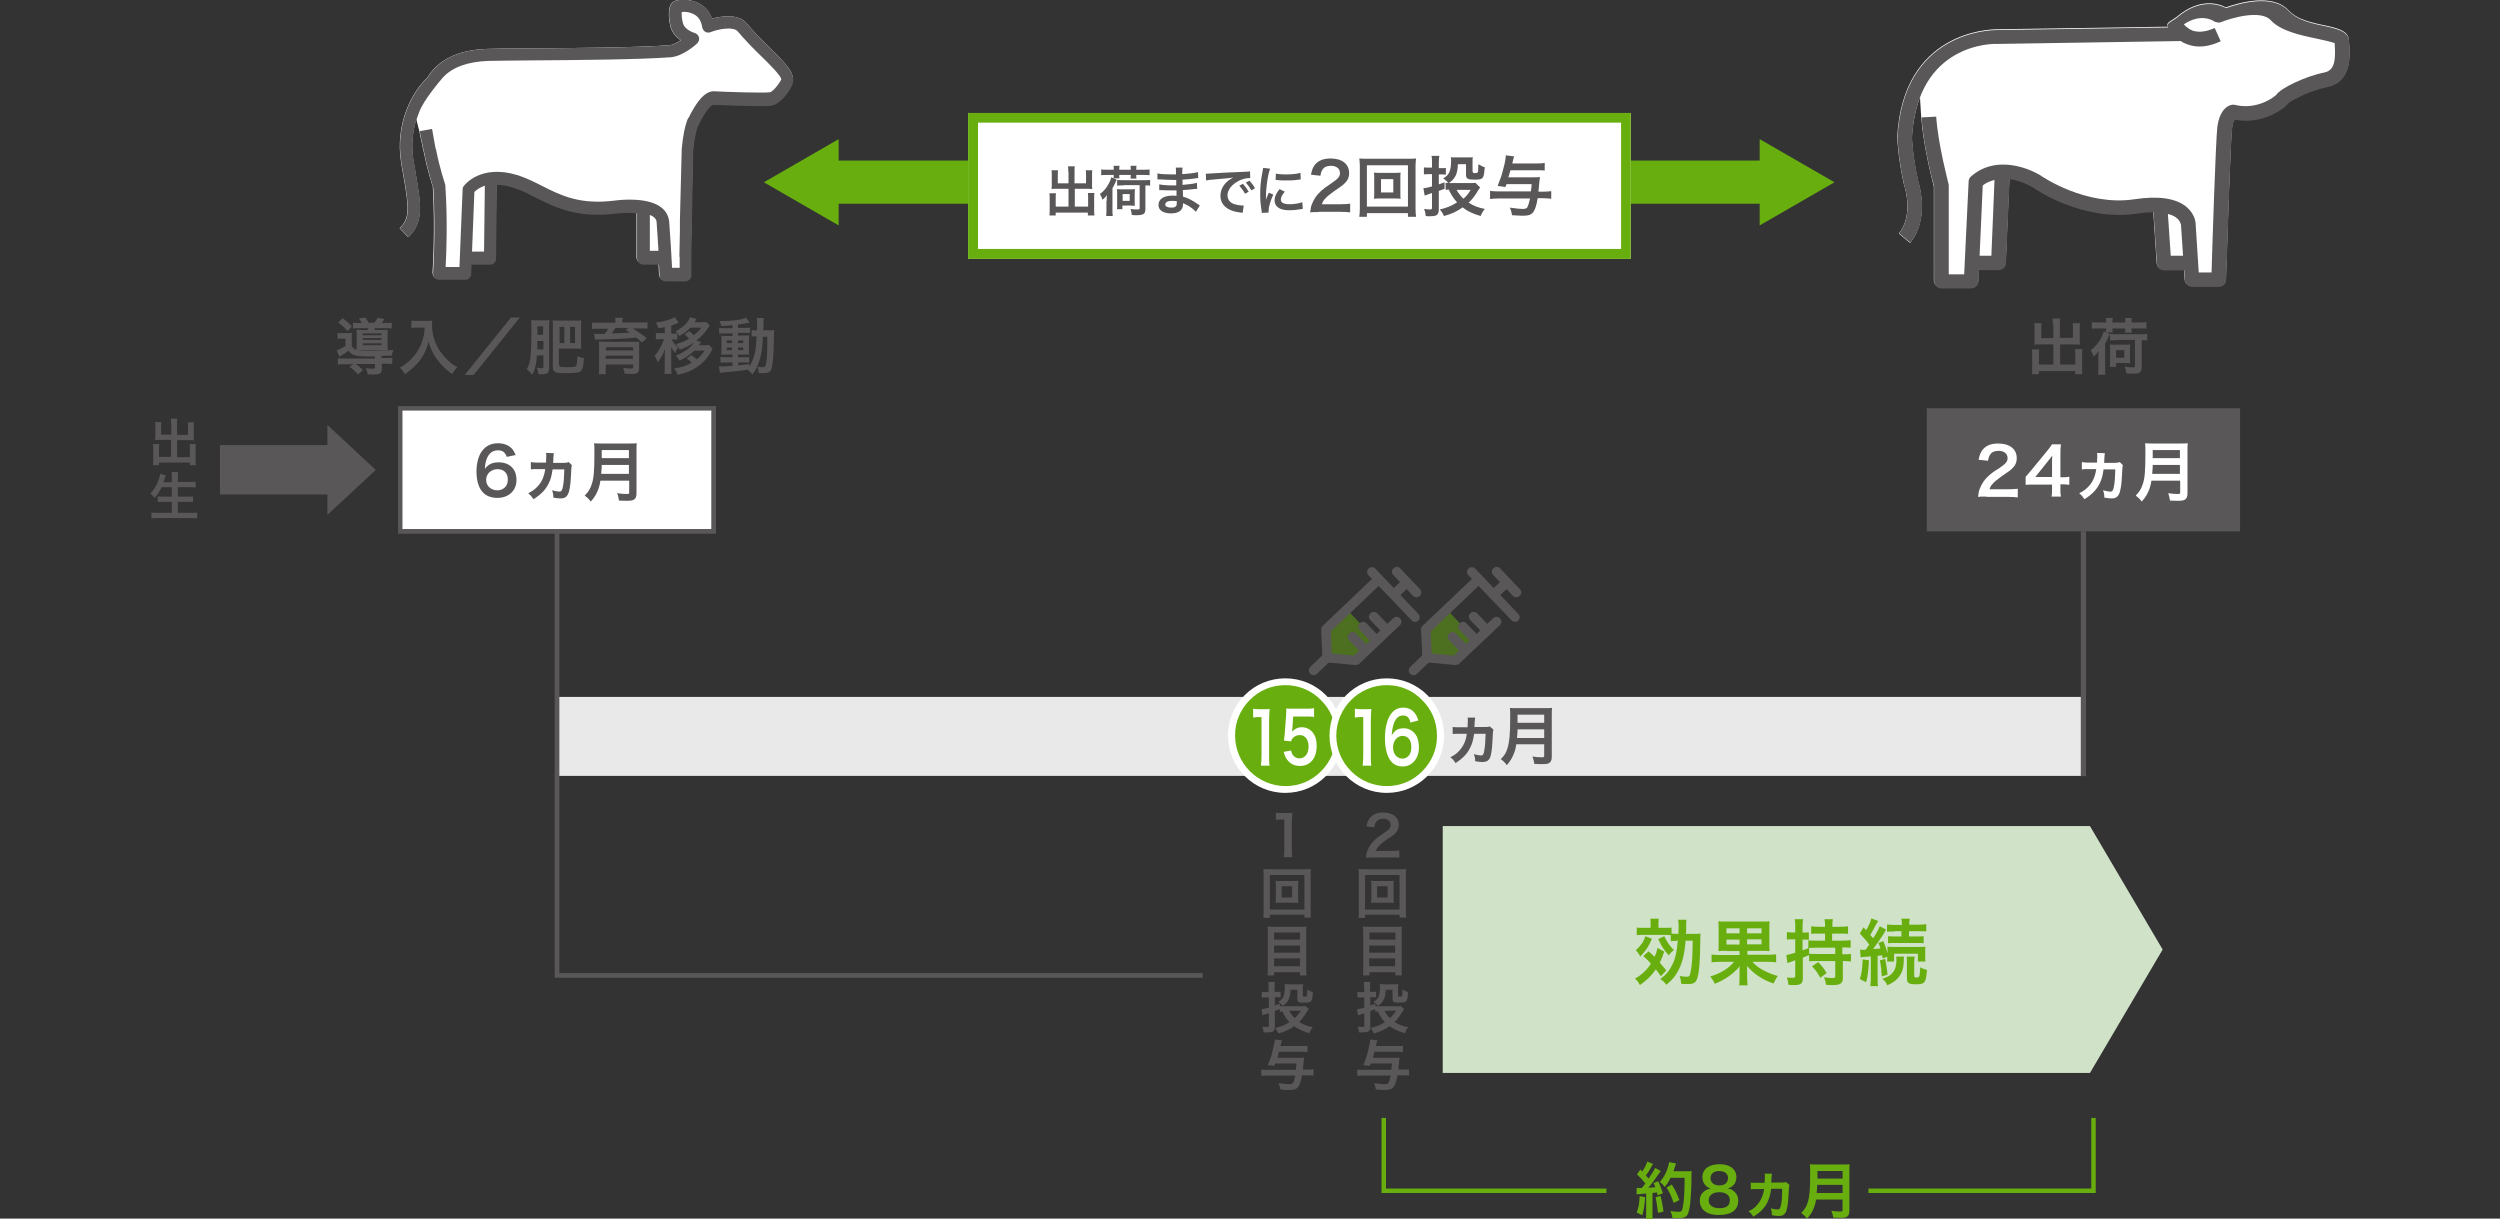 <?xml version="1.0" encoding="utf-8"?>
<!-- Generator: Adobe Illustrator 25.4.1, SVG Export Plug-In . SVG Version: 6.00 Build 0)  -->
<svg version="1.1" id="レイヤー_1" xmlns="http://www.w3.org/2000/svg" xmlns:xlink="http://www.w3.org/1999/xlink" x="0px"
	 y="0px" viewBox="0 0 956 466" style="enable-background:new 0 0 956 466;" xml:space="preserve">
<rect x="0" y="0" width="956" height="466" fill="#333333" stroke="none"/>
<style type="text/css">
	.st0{fill:#E9E9EA;}
	.st1{fill:#68AE0F;}
	.st2{fill:#FFFFFF;}
	.st3{fill:#595757;}
	.st4{opacity:0.5;fill:#68AE0F;}
	.st5{fill:#D0E3C9;}
</style>
<g>
	<g>
		<rect x="213" y="266.5" class="st0" width="583.7" height="30.2"/>
	</g>
	<g>
		<g>
			<rect x="315.8" y="61.4" class="st1" width="361.9" height="16.5"/>
			<g>
				<polygon class="st1" points="320.7,86.2 292.1,69.7 320.7,53.2 				"/>
			</g>
			<g>
				<polygon class="st1" points="672.9,86.2 701.5,69.7 672.9,53.2 				"/>
			</g>
		</g>
		<g>
			<rect x="370.2" y="43.2" class="st2" width="253.4" height="55.8"/>
			<path class="st1" d="M374,46.9l245.9,0v48.3l-245.9,0V46.9 M370.2,43.2v55.8l253.4,0V43.2L370.2,43.2L370.2,43.2z"/>
		</g>
		<polygon class="st3" points="459.9,373.9 212.1,373.9 212.1,203.2 213.9,203.2 213.9,372.1 459.9,372.1 		"/>
		<g>
			<rect x="84.1" y="170.2" class="st3" width="43.4" height="18.9"/>
			<polygon class="st3" points="143.7,179.7 125.2,162.5 125.2,196.9 			"/>
		</g>
		<g>
			<rect x="153.1" y="156.1" class="st2" width="119.8" height="47.1"/>
			<path class="st3" d="M273.8,204.1H152.2v-48.8h121.6V204.1z M153.9,202.3H272V157H153.9V202.3z"/>
		</g>
		<g>
			<path class="st3" d="M143.4,136.3c-2.2,0-2.2,0-2.7,0c-4.7,0-6.3-0.5-7.4-2.2c-0.7,0.6-1.9,1.4-3.5,2.3l-1-2.4
				c0.7-0.2,2.2-1,3.3-1.7v-2.8h-1.4c-0.7,0-1,0-1.6,0.1v-2.3c0.6,0.1,1,0.1,1.9,0.1h1.8c0.8,0,1.2,0,1.8-0.1
				c-0.1,0.5-0.1,1-0.1,2.2v2.8c0.4,0.8,0.9,1.2,1.8,1.5c0.8,0.2,2,0.3,4.4,0.3c4.7,0,7.7-0.1,9.8-0.3c-0.5,1.1-0.5,1.1-0.7,2.2
				c-0.7,0-0.7,0-3.9,0.1v0.8h1.3c1.3,0,2,0,2.8-0.1v2.4c-0.7-0.1-1.5-0.1-2.8-0.1h-1.2v2.1c0,1.6-0.7,2-3.6,2c-0.5,0-0.9,0-1.8,0
				c-0.1-1-0.3-1.5-0.7-2.4c1,0.1,1.8,0.2,2.6,0.2s0.9-0.1,0.9-0.5v-1.3H136c1.1,0.7,1.8,1.3,2.8,2.3l-1.9,1.7
				c-1.1-1.3-1.9-2-3.3-2.9l1.4-1H132c-1.3,0-2,0-2.8,0.1v-2.4c0.7,0.1,1.5,0.1,2.8,0.1h11.4V136.3z M131,121.7
				c1.7,1.2,2.2,1.6,3.6,3.1l-1.7,1.8c-1.2-1.4-2.1-2.2-3.6-3.3L131,121.7z M138.3,123.3c-0.4-0.6-0.7-1-1.1-1.5l2.5-0.4
				c0.5,0.7,1,1.4,1.2,2h2.3c0.5-0.7,0.8-1.2,1.2-1.9l2.6,0.5c-0.5,0.7-0.7,1.1-1,1.5h1.5c1.2,0,1.8,0,2.3-0.1v2.2
				c-0.5-0.1-1.2-0.1-2.3-0.1h-4.1c-0.2,0.3-0.2,0.4-0.3,0.7h3.1c1,0,1.6,0,2.1-0.1c-0.1,0.6-0.1,1-0.1,1.8v4.1c0,0.8,0,1.5,0.1,1.9
				c-0.6,0-0.9,0-1.8,0h-8c-1.1,0-1.6,0-2.2,0c0-0.4,0.1-0.8,0.1-1.7v-4.3c0-0.8,0-1.4-0.1-1.8c0.4,0,1.2,0.1,2.3,0.1h1.9
				c0.1-0.3,0.2-0.4,0.4-0.7h-3.5c-1.1,0-1.8,0-2.4,0.1v-2.2c0.5,0.1,1.1,0.1,2.2,0.1H138.3z M138.7,128.2h7.2v-0.7h-7.2V128.2z
				 M138.7,130h7.2v-0.7h-7.2V130z M138.7,132h7.2v-0.7h-7.2V132z"/>
			<path class="st3" d="M159.5,125.3c-0.6,0-1.3,0-2.2,0.1v-2.8c0.7,0.1,1.2,0.1,2.2,0.1h3.7c1,0,1.6,0,2.1-0.1
				c-0.1,0.7-0.1,0.9-0.1,1.5c0,3.3,0.8,6.4,2.5,9.3c1,1.6,2.1,3,3.7,4.5c1.2,1.1,1.9,1.6,3.5,2.5c-0.9,0.9-1.3,1.5-2,2.6
				c-2.3-1.6-4.1-3.3-5.7-5.5c-0.9-1.1-1.4-2-2.1-3.5c-0.6-1.3-0.8-1.9-1.2-3.3c-0.8,3-1.8,5-3.3,7.1c-1.5,1.9-3.3,3.6-5.8,5.3
				c-0.5-1-1-1.7-1.9-2.5c2-1.1,3.1-2,4.7-3.7c1.8-1.9,3.3-4.4,4-6.9c0.5-1.6,0.7-2.8,0.8-4.7H159.5z"/>
			<path class="st3" d="M198.8,121.4l-17.7,22h-3.4l17.7-22H198.8z"/>
			<path class="st3" d="M205.3,135.7c-0.1,2.3-0.3,3.3-0.6,4.6c-0.3,1.1-0.5,1.7-1.2,3c-0.2-0.2-0.4-0.4-0.5-0.6
				c-0.6-0.8-0.9-1-1.6-1.5c0.7-1.1,1-2.1,1.3-3.7c0.3-1.8,0.5-5.4,0.5-10.8c0-2.5,0-3.3-0.1-4.3c0.7,0.1,1.3,0.1,2.2,0.1h3
				c0.9,0,1.4,0,1.8-0.1c0,0.6-0.1,1.1-0.1,2.2v16c0,1.1-0.2,1.7-0.7,2.1c-0.4,0.3-1,0.4-2.3,0.4c-0.3,0-0.6,0-1.1,0
				c-0.1-1-0.3-1.8-0.6-2.5c0.7,0.1,1.3,0.2,1.7,0.2c0.7,0,0.8-0.1,0.8-0.6v-4.3H205.3z M205.5,130.3c0,0.6,0,1.1,0,1.4
				c0,0.6,0,1.3,0,1.9h2.3v-3.2H205.5z M207.7,124.8h-2.2v3.2h2.2V124.8z M213.9,139.5c0,0.6,0.1,0.7,0.5,0.8
				c0.4,0.1,1.4,0.1,2.6,0.1c2.5,0,3.1-0.1,3.4-0.7c0.2-0.4,0.3-1.5,0.4-3.5c0.9,0.4,1.8,0.7,2.5,0.8c-0.2,2.5-0.3,3.3-0.7,4.1
				c-0.4,0.9-0.8,1.2-2,1.4c-0.7,0.1-2.3,0.2-4.2,0.2c-2.2,0-3.3-0.1-4-0.4c-0.7-0.3-1-0.8-1-2v-15.8c0-0.8,0-1.4-0.1-2
				c0.7,0.1,1.4,0.1,2.2,0.1h6.7c0.9,0,1.5,0,2.1-0.1c-0.1,0.7-0.1,1.4-0.1,2.2v6.5c0,1,0,1.7,0.1,2.2c-0.7-0.1-1.4-0.1-2.1-0.1
				h-6.5V139.5z M215.8,125h-1.8v6.2h1.8V125z M218,131.2h1.9V125H218V131.2z"/>
			<path class="st3" d="M235.3,123c0-0.7,0-0.9-0.1-1.5h2.9c-0.1,0.5-0.1,1-0.1,1.5v0.3h6.9c1.3,0,1.9,0,2.7-0.1v2.5
				c-0.8-0.1-1.5-0.1-2.5-0.1h-3.1c1.8,1.1,3.7,2.4,5.3,3.7l-1.8,1.7c-1-0.9-1.3-1.2-2.2-1.9c-4,0.4-8.2,0.6-13.3,0.7
				c-0.2,0-0.6,0-1,0c-0.3,0-0.3,0-0.7,0c-0.2,0-0.6,0-0.8,0.1l-0.3-2.3c0.9,0.1,1,0.1,1.8,0.1c0,0,0.3,0,0.6,0h1.6
				c0.6-0.7,1-1.3,1.4-2h-3.7c-1.1,0-1.7,0-2.5,0.1v-2.5c0.7,0.1,1.4,0.1,2.7,0.1h6.3V123z M231.6,140.5c0,1.1,0,1.9,0.1,2.6H229
				c0.1-0.8,0.1-1.6,0.1-2.9v-7.3c0-1.1,0-1.7-0.1-2.3c0.6,0,1.4,0.1,2.6,0.1h10.4c1.8,0,1.8,0,1.9,0c0,0,0.1,0,0.3,0
				c0.1,0,0.2,0,0.3,0c-0.1,0.7-0.1,1.4-0.1,2.5v7.4c0,1-0.2,1.6-0.7,2c-0.4,0.3-1,0.4-2.3,0.4c-0.5,0-1.1,0-2.5-0.1
				c-0.1-0.7-0.3-1.2-0.6-2.2c1.2,0.1,2,0.2,2.9,0.2c0.7,0,0.9-0.1,0.9-0.6v-0.9h-10.4V140.5z M242.1,132.8h-10.4v1.2h10.4V132.8z
				 M231.6,137.2h10.4v-1.2h-10.4V137.2z M235.3,125.5c-0.3,0.5-0.9,1.4-1.4,2c1.9,0,5-0.2,6.9-0.3c-0.6-0.4-0.8-0.5-1.6-1.1
				l1.3-0.7H235.3z"/>
			<path class="st3" d="M254.1,125.1c-0.8,0.2-1.2,0.3-2.4,0.4c-0.2-0.7-0.4-1.3-0.9-2.2c2.2-0.2,3.8-0.6,5.7-1.3
				c0.7-0.3,1-0.4,1.5-0.7l1.5,2.1c-1.6,0.7-1.6,0.7-2.8,1.1v3.1h0.7c0.8,0,1.2,0,1.6-0.1v2.4c-0.5-0.1-0.9-0.1-1.6-0.1h-0.6
				c0.9,1.5,1.2,1.9,2.5,3c-0.4,0.7-0.7,1.1-1.1,2.2c-0.7-0.8-0.8-1-1.6-2.3c0.1,0.7,0.1,1.7,0.1,2.6v4.8c0,1.3,0,2.1,0.1,2.9h-2.7
				c0.1-0.8,0.1-1.5,0.1-2.9v-4c0-0.7,0-1.7,0.1-2.7c-0.7,2-1.5,3.5-2.8,5.2c-0.3-1-0.7-1.7-1.2-2.5c1.4-1.5,2.9-4.2,3.6-6.4h-1.3
				c-0.8,0-1.2,0-1.8,0.1v-2.5c0.5,0.1,0.9,0.1,1.8,0.1h1.6V125.1z M268.1,130.8c-0.1,0.2-0.1,0.2-0.4,0.5c-0.1,0.1-0.3,0.4-0.5,0.7
				h2.1c0.8,0,1.3,0,1.8-0.1l1.4,1.5c-0.3,0.5-0.3,0.5-0.6,1.1c-0.2,0.3-1.1,1.8-1.4,2.2c-1.4,1.8-3.5,3.6-5.9,4.8
				c-1.7,0.9-3.1,1.3-5.5,1.8c-0.3-1-0.7-1.5-1.3-2.4c2.8-0.4,4.4-0.9,6.7-2.2c-0.7-0.8-0.9-0.9-1.9-1.6l1.8-1.3
				c1.2,0.9,1.4,1,2.1,1.6c1.2-1,1.9-1.8,3-3.3h-4c-1.8,1.7-3.4,2.8-5.6,3.8c-0.4-0.7-0.8-1.2-1.5-1.9c2.9-1.1,5.8-3.1,7-5
				c-1.7,1.2-3.3,2-5.5,2.7c-0.4-0.9-0.7-1.3-1.4-2.1c2.3-0.7,3.2-1,5-2.1c-0.1-0.1-0.1-0.1-0.2-0.2c-0.4-0.5-0.5-0.5-0.7-0.7
				c0,0-0.1-0.1-0.3-0.3c-0.1-0.1-0.3-0.2-0.5-0.4l1.7-1.3c1,0.8,1.3,1,1.8,1.6c1.4-1.1,2-1.7,2.9-2.9h-4.2
				c-1.2,1.3-2.4,2.2-4.2,3.2c-0.4-0.7-0.8-1.2-1.5-1.8c1.8-0.9,3.5-2.2,4.6-3.6c0.4-0.6,0.9-1.4,1-1.8l2.5,0.7
				c-0.1,0.2-0.1,0.2-0.4,0.6c0,0-0.1,0.1-0.2,0.3c0,0-0.1,0.1-0.2,0.3h2.7c0.8,0,1.3,0,1.8-0.1l1.3,1.4c-0.3,0.4-0.3,0.4-0.7,1
				c-1.2,1.9-2.4,3.1-4.4,4.7L268.1,130.8z"/>
			<path class="st3" d="M279.9,124.4c-1.6,0.1-2.3,0.2-4,0.3c-0.2-0.7-0.4-1.1-0.8-1.9c4.6,0,8.6-0.5,10.2-1.3l1.4,1.9
				c-0.2,0-1,0.1-1.3,0.2c-0.9,0.2-2,0.4-3.2,0.5v1.3h2.4c1.1,0,1.6,0,2.2-0.1v2.1c-0.4-0.1-0.7-0.1-1.7-0.1h-2.9v1h2.3
				c1.1,0,1.5,0,2-0.1c0,0.5-0.1,0.9-0.1,2.1v3.2c0,1.1,0,1.8,0.1,2.1c-0.5,0-1,0-2.1,0h-2.2v1h2.1c1.2,0,1.7,0,2.2-0.1v2.2
				c-0.4-0.1-0.7-0.1-1.6-0.1h-2.6v1.1c1.2-0.1,2-0.2,4.2-0.5v1c1-1.5,1.8-3.4,2.2-5.4c0.4-1.7,0.5-3.2,0.6-6.2c-1,0-1.3,0-1.9,0.1
				v-2.5c0.5,0.1,0.9,0.1,1.7,0.1h0.4c0-0.6,0-1,0-1.7c0-1.9,0-2.3-0.1-3h2.7c-0.1,0.6-0.1,0.6-0.2,4.7h2c1,0,1.6,0,2.2-0.1
				c-0.1,0.8-0.1,1-0.2,4.4c-0.1,6-0.4,9.3-1,10.7c-0.4,1-1.2,1.4-2.9,1.4c-0.4,0-1.5,0-1.9-0.1c0-1-0.2-1.5-0.5-2.5
				c-0.6,1.2-0.9,1.8-1.9,3.1c-0.5-0.7-1.1-1.3-1.8-1.8c-3.2,0.5-4.9,0.7-9.2,1c-0.4,0-0.8,0.1-1.4,0.2l-0.4-2.5c0.5,0,0.7,0,1.2,0
				c1.1,0,1.5,0,4-0.2v-1.3h-2.4c-0.7,0-1.5,0-2.2,0.1v-2.2c0.7,0.1,1.1,0.1,2.2,0.1h2.4v-1h-2c-1.1,0-1.6,0-2.3,0.1
				c0-0.6,0.1-1.1,0.1-2.2v-3c0-1.1,0-1.5-0.1-2.1c0.7,0,1.3,0.1,2.3,0.1h2v-1h-2.9c-1,0-1.5,0-2.2,0.1v-2.2
				c0.6,0.1,1.2,0.1,2.2,0.1h2.9V124.4z M277.9,130.2v1h2v-1H277.9z M277.9,132.9v1h2v-1H277.9z M282.2,131.2h2v-1h-2V131.2z
				 M282.2,133.9h2v-1h-2V133.9z M291.7,128.8c-0.2,5.6-0.8,8.3-2.2,11.4c1.2,0.2,1.5,0.2,2.1,0.2c1.1,0,1.2-0.3,1.5-2.5
				c0.2-1.2,0.2-2.2,0.3-4.8c0-0.8,0-0.8,0-2.7c0-0.7,0-0.9,0-1.6H291.7z"/>
		</g>
		<g>
			<path class="st3" d="M193.8,174.7c-0.7-1.8-1.6-2.5-3.4-2.5c-1.8,0-3.1,0.9-4,2.6c-0.6,1.3-0.9,2.5-1,4.5
				c1.4-1.8,2.8-2.5,5.4-2.5c2.6,0,4.7,1.1,5.8,3c0.6,1,0.9,2.3,0.9,3.8c0,4-3,6.8-7.3,6.8c-2,0-3.9-0.6-5.1-1.7
				c-1.9-1.6-2.9-4.6-2.9-8.4c0-3.1,0.8-6.1,2.1-7.8c1.5-2,3.5-3,6.1-3c2.2,0,4,0.7,5.2,1.9c0.7,0.7,1,1.3,1.6,2.6L193.8,174.7z
				 M185.9,183.5c0,2.3,1.8,4,4.3,4c1.5,0,2.7-0.7,3.4-1.8c0.4-0.6,0.6-1.4,0.6-2.3c0-2.5-1.5-4-4-4
				C187.7,179.5,185.9,181.2,185.9,183.5z"/>
			<path class="st3" d="M218.7,177.9c-0.2,0.7-0.2,0.7-0.4,4.6c-0.1,2.9-0.6,5.6-1.1,6.5c-0.6,1.1-1.4,1.6-2.7,1.6
				c-0.8,0-1.7-0.1-2.9-0.3c0-1.2-0.1-1.7-0.5-2.8c1.3,0.3,2.2,0.5,2.8,0.5c0.8,0,1.1-0.5,1.4-2.1c0.3-1.6,0.4-3.4,0.5-6.4h-4.5
				c-0.3,2.2-0.7,3.9-1.5,5.4c-1.2,2.4-2.8,4.1-5.8,6c-0.8-1.2-1.1-1.5-2-2.3c1.6-0.8,2.3-1.3,3.4-2.4c1.8-1.8,2.7-4,3.1-6.8h-3.1
				c-1.3,0-1.7,0-2.4,0.1v-2.8c0.6,0.1,1.2,0.2,2.4,0.2h3.4c0-0.9,0.1-1.7,0.1-2.5c0-0.5,0-0.7-0.1-1.2l3,0.1
				c-0.1,0.5-0.1,0.8-0.2,2.1c0,0.6,0,0.9-0.1,1.6h4c1.1,0,1.5-0.1,2-0.3L218.7,177.9z"/>
			<path class="st3" d="M229.6,183.8c-0.2,1.3-0.4,2.1-0.7,3c-0.7,1.9-1.5,3.4-3,5c-0.7-1-1.4-1.6-2.3-2.3c1.4-1.4,2.1-2.5,2.7-4.4
				c0.8-2.3,1-5.3,1-11.8c0-1.8,0-2.9-0.1-3.8c1,0.1,1.7,0.1,2.9,0.1h10.5c1.4,0,2.1,0,2.9-0.1c-0.1,0.7-0.1,1.4-0.1,2.8v16.3
				c0,1.3-0.3,2-0.9,2.4c-0.6,0.4-1.3,0.5-2.9,0.5c-0.8,0-1.6,0-2.9-0.1c-0.2-1.2-0.3-1.8-0.7-2.8c1.3,0.2,2.7,0.3,3.7,0.3
				c0.8,0,0.9-0.1,0.9-0.7v-4.4H229.6z M240.5,181.2v-3.4h-10.4c0,0.8,0,1.3-0.2,3.4H240.5z M240.5,175.2v-3.1h-10.4v3.1H240.5z"/>
		</g>
		<rect x="736.8" y="156.1" class="st3" width="119.8" height="47.1"/>
		<g>
			<path class="st2" d="M759.6,189.9c-2,0-2.4,0-3.2,0.1c0.2-1.4,0.3-2.3,0.7-3.2c0.7-1.8,1.8-3.5,3.4-4.9c0.9-0.8,1.6-1.4,4.2-3
				c2.3-1.6,3-2.4,3-3.7c0-1.7-1.3-2.8-3.5-2.8c-1.5,0-2.6,0.5-3.2,1.5c-0.4,0.6-0.6,1.2-0.8,2.3l-3.6-0.4c0.4-1.9,0.8-2.9,1.7-4
				c1.3-1.5,3.2-2.2,5.8-2.2c4.4,0,7.1,2.1,7.1,5.6c0,1.7-0.6,2.9-1.8,4c-0.7,0.7-1,0.9-4.2,3.1c-1.1,0.8-2.4,1.8-3,2.5
				c-0.8,0.8-1.1,1.3-1.4,2.3h7.1c1.6,0,2.8-0.1,3.7-0.2v3.3c-1.2-0.1-2.2-0.2-3.8-0.2H759.6z"/>
			<path class="st2" d="M791.3,185.4c-0.9-0.1-1.5-0.2-2.5-0.2h-0.9v1.8c0,1.3,0,1.9,0.2,2.9h-3.6c0.2-0.9,0.2-1.7,0.2-2.9v-1.7h-7
				c-1.5,0-2.3,0-3.1,0.1v-3.1c0.9-0.9,1.1-1.3,2-2.3l6-7.3c1.1-1.3,1.5-1.9,2.1-2.8h3.4c-0.2,1.5-0.2,2.3-0.2,4.3v8.3h0.9
				c1,0,1.6,0,2.5-0.2V185.4z M784.7,177.2c0-1.2,0-2,0.1-3c-0.5,0.7-0.8,1.1-1.7,2.2l-4.8,6h6.4V177.2z"/>
			<path class="st2" d="M811.8,177.9c-0.2,0.7-0.2,0.7-0.4,4.6c-0.1,2.9-0.6,5.6-1.1,6.5c-0.6,1.1-1.4,1.6-2.7,1.6
				c-0.8,0-1.7-0.1-2.9-0.3c0-1.2-0.1-1.7-0.5-2.8c1.3,0.3,2.2,0.5,2.8,0.5c0.8,0,1.1-0.5,1.4-2.1c0.3-1.6,0.4-3.4,0.5-6.4h-4.5
				c-0.3,2.2-0.7,3.9-1.5,5.4c-1.2,2.4-2.8,4.1-5.8,6c-0.8-1.2-1.1-1.5-2-2.3c1.6-0.8,2.3-1.3,3.4-2.4c1.8-1.8,2.7-4,3.1-6.8h-3.1
				c-1.3,0-1.7,0-2.4,0.1v-2.8c0.6,0.1,1.2,0.2,2.4,0.2h3.4c0-0.9,0.1-1.7,0.1-2.5c0-0.5,0-0.7-0.1-1.2l3,0.1
				c-0.1,0.5-0.1,0.8-0.2,2.1c0,0.6,0,0.9-0.1,1.6h4c1.1,0,1.5-0.1,2-0.3L811.8,177.9z"/>
			<path class="st2" d="M822.7,183.8c-0.2,1.3-0.4,2.1-0.7,3c-0.7,1.9-1.5,3.4-3,5c-0.7-1-1.4-1.6-2.3-2.3c1.4-1.4,2.1-2.5,2.7-4.4
				c0.8-2.3,1-5.3,1-11.8c0-1.8,0-2.9-0.1-3.8c1,0.1,1.7,0.1,2.9,0.1h10.5c1.4,0,2.1,0,2.9-0.1c-0.1,0.7-0.1,1.4-0.1,2.8v16.3
				c0,1.3-0.3,2-0.9,2.4c-0.6,0.4-1.3,0.5-2.9,0.5c-0.8,0-1.6,0-2.9-0.1c-0.2-1.2-0.3-1.8-0.7-2.8c1.3,0.2,2.7,0.3,3.7,0.3
				c0.8,0,0.9-0.1,0.9-0.7v-4.4H822.7z M833.6,181.2v-3.4h-10.4c0,0.8,0,1.3-0.2,3.4H833.6z M833.6,175.2v-3.1h-10.4v3.1H833.6z"/>
		</g>
		<g>
			<path class="st3" d="M785,124.1c0-1.1,0-1.7-0.1-2.3h2.9c-0.1,0.7-0.1,1.2-0.1,2.3v5.1h5v-3.8c0-0.8,0-1.3-0.1-1.8h2.8
				c-0.1,0.7-0.1,1.2-0.1,2v4.7c0,0.6,0,1.1,0.1,1.5c-0.5,0-1.1-0.1-1.6-0.1h-6v7.7h5.8v-3.9c0-0.8,0-1.4-0.1-2h2.8
				c-0.1,0.6-0.1,1.3-0.1,2.2v5.1c0,1.1,0,1.7,0.1,2.3h-2.7v-1.2h-13.9v1.2h-2.7c0.1-0.7,0.1-1.4,0.1-2.3v-5c0-0.9,0-1.6-0.1-2.2
				h2.8c-0.1,0.6-0.1,1.1-0.1,2v3.8h5.5v-7.7h-5.6c-0.6,0-1.1,0-1.7,0.1c0-0.5,0.1-1,0.1-1.5v-4.6c0-0.8,0-1.5-0.1-2.1h2.8
				c-0.1,0.5-0.1,1.1-0.1,1.9v3.8h4.6V124.1z"/>
			<path class="st3" d="M802.4,136.8c0-0.8,0-1.4,0.1-2.5c-0.6,0.8-1,1.3-1.9,2.1c-0.4-1.1-0.8-2-1.1-2.5c1.7-1.2,3-2.9,4-4.7
				c0.5-1,0.8-1.8,1-2.5l2.4,1c-0.1,0.2-0.1,0.2-0.4,0.7c-0.3,0.7-0.7,1.7-1.5,2.9v9.4c0,1,0,1.7,0.1,2.6h-2.8
				c0.1-0.9,0.1-1.5,0.1-2.6V136.8z M805.4,122.8c0-0.5,0-0.7-0.1-1.2h2.6c0,0.4-0.1,0.7-0.1,1.2v0.5h4.9v-0.5c0-0.5,0-0.7-0.1-1.2
				h2.6c0,0.4-0.1,0.7-0.1,1.2v0.5h3.2c1.1,0,1.8,0,2.5-0.1v2.5c-0.7-0.1-1.4-0.1-2.5-0.1h-3.2v0.4c0,0.5,0,0.7,0.1,1.2h-2.6
				c0-0.4,0.1-0.6,0.1-1.1v-0.5h-4.9v0.3c0,0.6,0,0.8,0.1,1.2h-2.6c0.1-0.4,0.1-0.7,0.1-1.1v-0.4h-2.9c-1.1,0-1.9,0-2.6,0.1v-2.5
				c0.7,0.1,1.5,0.1,2.6,0.1h2.9V122.8z M806.8,140.4c0.1-0.5,0.1-1.1,0.1-1.8v-4.9c0-1,0-1.5-0.1-2c0.6,0.1,1,0.1,2,0.1h3.8
				c1,0,1.5,0,2-0.1c0,0.5-0.1,0.9-0.1,1.9v3.6c0,0.9,0,1.3,0.1,1.7c-0.5,0-0.9-0.1-1.8-0.1h-3.6v1.5H806.8z M809.6,130.1
				c-1.3,0-2,0-2.7,0.1v-2.5c0.7,0.1,1.5,0.1,2.7,0.1h8.8c1.2,0,2,0,2.7-0.1v2.5c-0.7-0.1-1.1-0.1-2.1-0.1v10.3
				c0,1.1-0.3,1.8-0.9,2.1c-0.5,0.3-1.3,0.4-2.8,0.4c-0.7,0-1.4,0-2.2-0.1c-0.1-1.1-0.3-1.7-0.6-2.6c1.2,0.2,2.2,0.3,3,0.3
				c0.8,0,0.9-0.1,0.9-0.7v-9.8H809.6z M809.2,136.8h3.1v-2.9h-3.1V136.8z"/>
		</g>
		<g>
			<path class="st3" d="M490.9,327.9c0.1-0.8,0.2-1.7,0.2-2.8v-11.7h-1c-0.8,0-1.4,0-2.2,0.1v-2.7c0.7,0.1,1.1,0.1,2.1,0.1h2
				c1.1,0,1.4,0,2.2-0.1c-0.1,1.3-0.2,2.2-0.2,3.5v10.7c0,1.1,0,1.9,0.2,2.8H490.9z"/>
			<path class="st3" d="M498.8,351v-1.2h-13.2v1.2h-2.5c0.1-0.7,0.1-1.6,0.1-2.8v-13.4c0-1,0-1.8-0.1-2.5c0.8,0.1,1.4,0.1,2.5,0.1
				h13.2c1.1,0,1.7,0,2.5-0.1c-0.1,0.8-0.1,1.5-0.1,2.5v13.4c0,1.1,0,2.2,0.1,2.7H498.8z M485.6,347.8h13.2v-13.2h-13.2V347.8z
				 M494.4,336.9c0.9,0,1.5,0,2.1-0.1c-0.1,0.5-0.1,1-0.1,1.7v5.1c0,0.7,0,1.1,0.1,1.7c-0.6-0.1-1.2-0.1-2.1-0.1h-4.5
				c-1.1,0-1.4,0-2.1,0.1c0.1-0.6,0.1-1.1,0.1-1.7v-5.1c0-0.6,0-1.1-0.1-1.7c0.5,0.1,1.1,0.1,2.1,0.1H494.4z M490.1,343.2h4v-4.3h-4
				V343.2z"/>
			<path class="st3" d="M497.3,354.4c1,0,1.6,0,2.3-0.1c-0.1,0.8-0.1,1.4-0.1,2.2v13.9c0,1.1,0,1.8,0.1,2.6h-2.5v-1.2h-9.9v1.2h-2.5
				c0.1-0.7,0.1-1.5,0.1-2.4v-14c0-0.8,0-1.6-0.1-2.3c0.7,0.1,1.4,0.1,2.4,0.1H497.3z M497.1,359.3v-2.7h-9.9v2.7H497.1z
				 M487.2,364.3h9.9v-2.7h-9.9V364.3z M487.2,369.5h9.9v-3h-9.9V369.5z"/>
			<path class="st3" d="M485.1,377.7c0-1,0-1.5-0.1-2.2h2.5c-0.1,0.7-0.1,1.2-0.1,2.1v1.7h1.2c0.4,0,0.7,0,1.1-0.1v2.2
				c-0.4,0-0.7-0.1-1.1-0.1h-1.1v3.2c0.6-0.2,0.9-0.3,1.9-0.7l0,2.1c-0.9,0.3-1.1,0.4-1.9,0.7v6.2c0,0.9-0.3,1.5-1,1.8
				c-0.4,0.1-1.3,0.2-2,0.2c-0.4,0-0.7,0-1.3,0c-0.1-0.9-0.2-1.4-0.5-2.2c0.8,0.1,1.4,0.1,1.9,0.1c0.5,0,0.6-0.1,0.6-0.6v-4.6
				c-2,0.6-2,0.6-2.4,0.8l-0.4-2.4c0.9-0.1,1-0.1,2.8-0.6v-3.9H484c-0.5,0-0.9,0-1.5,0.1v-2.2c0.5,0.1,0.9,0.1,1.5,0.1h1.1V377.7z
				 M500.5,385.8c-0.2,0.2-0.2,0.2-0.6,0.9c-1.1,1.8-1.9,2.9-3.1,4.1c1.6,1,3,1.6,5.2,2c-0.6,0.7-1,1.5-1.3,2.3
				c-2.6-0.8-4.2-1.5-5.8-2.7c-1.8,1.3-3.5,2.1-6,2.8c-0.5-1-0.8-1.4-1.3-2.1c2.2-0.5,3.6-1.1,5.5-2.2c-1.2-1.3-1.8-2.2-2.7-4.1
				c-0.5,0-0.6,0-1,0.1v-2.2c0.5,0.1,1,0.1,1.7,0.1h6.7c0.6,0,1,0,1.3-0.1L500.5,385.8z M498.2,380.6c0,0.5,0.1,0.5,0.7,0.5
				c0.3,0,0.6,0,0.7-0.1c0.2-0.1,0.3-0.6,0.3-1.7c0-0.1,0-0.1,0-0.2c0-0.2,0-0.4,0-0.7c1.1,0.6,1.4,0.8,2.1,1c0,0.2,0,0.4,0,0.5
				c-0.2,3.2-0.5,3.5-3.3,3.5c-1,0-1.5,0-1.8-0.1c-0.7-0.2-0.8-0.6-0.8-1.6v-3.2h-2.6c-0.1,3.1-0.9,4.8-3,6.2
				c-0.5-0.7-0.9-1-1.7-1.6c2-1.1,2.5-2.4,2.5-5.9c0-0.3,0-0.6-0.1-0.9c0.4,0,0.9,0.1,1.4,0.1h4.4c0.5,0,0.9,0,1.3-0.1
				c0,0.3-0.1,0.7-0.1,1.3V380.6z M493,386.5c0.6,1.1,1.2,2,2.1,2.8c1-0.9,1.5-1.5,2.4-2.8H493z"/>
			<path class="st3" d="M487.6,406.7c-0.1,0.4-0.2,0.5-0.3,0.9l-2.5-0.3c0.9-2.1,1.3-3.2,1.8-5.3c0.6-2.4,0.8-3.6,0.9-4.5l2.7,0.3
				c-0.1,0.4-0.2,0.6-0.6,2.2h7.8c1.3,0,1.8,0,2.6-0.1v2.4c-0.7-0.1-1.4-0.1-2.5-0.1h-8.4c-0.2,0.7-0.3,1.2-0.6,2.3h8
				c1,0,1.7,0,2.2-0.1c-0.1,0.8-0.2,1.3-0.4,3.9c0,0.2,0,0.4-0.1,0.7h1.5c0.9,0,1.7,0,2.6-0.1v2.4c-0.8-0.1-1.7-0.1-2.6-0.1h-1.8
				c-0.4,2.1-0.8,3.5-1.4,4.3c-0.7,1-1.5,1.3-3.5,1.3c-0.9,0-1.7,0-3.4-0.2c-0.1-1-0.3-1.4-0.7-2.4c2.4,0.3,3.2,0.4,4.1,0.4
				c0.8,0,1.3-0.2,1.5-0.6c0.3-0.5,0.5-1.3,0.8-2.7H485c-1,0-1.8,0-2.7,0.1v-2.4c0.8,0.1,1.6,0.1,2.7,0.1h10.5
				c0.1-1,0.2-1.3,0.3-2.4H487.6z"/>
		</g>
		<g>
			<path class="st3" d="M525,327.9c-1.7,0-2,0-2.7,0.1c0.1-1.2,0.3-2,0.6-2.7c0.6-1.5,1.5-2.9,2.9-4.2c0.7-0.7,1.4-1.1,3.5-2.6
				c2-1.3,2.5-2,2.5-3.1c0-1.4-1.1-2.3-2.9-2.3c-1.2,0-2.2,0.4-2.7,1.3c-0.4,0.5-0.5,1-0.7,2l-3-0.4c0.3-1.6,0.7-2.5,1.5-3.4
				c1.1-1.2,2.7-1.9,4.9-1.9c3.7,0,6,1.8,6,4.7c0,1.4-0.5,2.4-1.5,3.4c-0.6,0.6-0.8,0.7-3.6,2.6c-0.9,0.7-2,1.5-2.5,2.1
				c-0.6,0.7-0.9,1.1-1.2,1.9h5.9c1.3,0,2.4-0.1,3.1-0.2v2.8c-1-0.1-1.8-0.1-3.2-0.1H525z"/>
			<path class="st3" d="M535.2,351v-1.2H522v1.2h-2.5c0.1-0.7,0.1-1.6,0.1-2.8v-13.4c0-1,0-1.8-0.1-2.5c0.8,0.1,1.4,0.1,2.5,0.1
				h13.2c1.1,0,1.7,0,2.5-0.1c-0.1,0.8-0.1,1.5-0.1,2.5v13.4c0,1.1,0,2.2,0.1,2.7H535.2z M522,347.8h13.2v-13.2H522V347.8z
				 M530.9,336.9c0.9,0,1.5,0,2.1-0.1c-0.1,0.5-0.1,1-0.1,1.7v5.1c0,0.7,0,1.1,0.1,1.7c-0.6-0.1-1.2-0.1-2.1-0.1h-4.5
				c-1.1,0-1.4,0-2.1,0.1c0.1-0.6,0.1-1.1,0.1-1.7v-5.1c0-0.6,0-1.1-0.1-1.7c0.5,0.1,1.1,0.1,2.1,0.1H530.9z M526.6,343.2h4v-4.3h-4
				V343.2z"/>
			<path class="st3" d="M533.8,354.4c1,0,1.6,0,2.3-0.1c-0.1,0.8-0.1,1.4-0.1,2.2v13.9c0,1.1,0,1.8,0.1,2.6h-2.5v-1.2h-9.9v1.2h-2.5
				c0.1-0.7,0.1-1.5,0.1-2.4v-14c0-0.8,0-1.6-0.1-2.3c0.7,0.1,1.4,0.1,2.4,0.1H533.8z M533.6,359.3v-2.7h-9.9v2.7H533.6z
				 M523.6,364.3h9.9v-2.7h-9.9V364.3z M523.6,369.5h9.9v-3h-9.9V369.5z"/>
			<path class="st3" d="M521.6,377.7c0-1,0-1.5-0.1-2.2h2.5c-0.1,0.7-0.1,1.2-0.1,2.1v1.7h1.2c0.4,0,0.7,0,1.1-0.1v2.2
				c-0.4,0-0.7-0.1-1.1-0.1h-1.1v3.2c0.6-0.2,0.9-0.3,1.9-0.7l0,2.1c-0.9,0.3-1.1,0.4-1.9,0.7v6.2c0,0.9-0.3,1.5-1,1.8
				c-0.4,0.1-1.3,0.2-2,0.2c-0.4,0-0.7,0-1.3,0c-0.1-0.9-0.2-1.4-0.5-2.2c0.8,0.1,1.4,0.1,1.9,0.1c0.5,0,0.6-0.1,0.6-0.6v-4.6
				c-2,0.6-2,0.6-2.4,0.8l-0.4-2.4c0.9-0.1,1-0.1,2.8-0.6v-3.9h-1.1c-0.5,0-0.9,0-1.5,0.1v-2.2c0.5,0.1,0.9,0.1,1.5,0.1h1.1V377.7z
				 M537,385.8c-0.2,0.2-0.2,0.2-0.6,0.9c-1.1,1.8-1.9,2.9-3.1,4.1c1.6,1,3,1.6,5.2,2c-0.6,0.7-1,1.5-1.3,2.3
				c-2.6-0.8-4.2-1.5-5.8-2.7c-1.8,1.3-3.5,2.1-6,2.8c-0.5-1-0.8-1.4-1.3-2.1c2.2-0.5,3.6-1.1,5.5-2.2c-1.2-1.3-1.8-2.2-2.7-4.1
				c-0.5,0-0.6,0-1,0.1v-2.2c0.5,0.1,1,0.1,1.7,0.1h6.7c0.6,0,1,0,1.3-0.1L537,385.8z M534.6,380.6c0,0.5,0.1,0.5,0.7,0.5
				c0.3,0,0.6,0,0.7-0.1c0.2-0.1,0.3-0.6,0.3-1.7c0-0.1,0-0.1,0-0.2c0-0.2,0-0.4,0-0.7c1.1,0.6,1.4,0.8,2.1,1c0,0.2,0,0.4,0,0.5
				c-0.2,3.2-0.5,3.5-3.3,3.5c-1,0-1.5,0-1.8-0.1c-0.7-0.2-0.8-0.6-0.8-1.6v-3.2h-2.6c-0.1,3.1-0.9,4.8-3,6.2
				c-0.5-0.7-0.9-1-1.7-1.6c2-1.1,2.5-2.4,2.5-5.9c0-0.3,0-0.6-0.1-0.9c0.4,0,0.9,0.1,1.4,0.1h4.4c0.5,0,0.9,0,1.3-0.1
				c0,0.3-0.1,0.7-0.1,1.3V380.6z M529.4,386.5c0.6,1.1,1.2,2,2.1,2.8c1-0.9,1.5-1.5,2.4-2.8H529.4z"/>
			<path class="st3" d="M524.1,406.7c-0.1,0.4-0.2,0.5-0.3,0.9l-2.5-0.3c0.9-2.1,1.3-3.2,1.8-5.3c0.6-2.4,0.8-3.6,0.9-4.5l2.7,0.3
				c-0.1,0.4-0.2,0.6-0.6,2.2h7.8c1.3,0,1.8,0,2.6-0.1v2.4c-0.7-0.1-1.4-0.1-2.5-0.1h-8.4c-0.2,0.7-0.3,1.2-0.6,2.3h8
				c1,0,1.7,0,2.2-0.1c-0.1,0.8-0.2,1.3-0.4,3.9c0,0.2,0,0.4-0.1,0.7h1.5c0.9,0,1.7,0,2.6-0.1v2.4c-0.8-0.1-1.7-0.1-2.6-0.1h-1.8
				c-0.4,2.1-0.8,3.5-1.4,4.3c-0.7,1-1.5,1.3-3.5,1.3c-0.9,0-1.7,0-3.4-0.2c-0.1-1-0.3-1.4-0.7-2.4c2.4,0.3,3.2,0.4,4.1,0.4
				c0.8,0,1.3-0.2,1.5-0.6c0.3-0.5,0.5-1.3,0.8-2.7h-10.1c-1,0-1.8,0-2.7,0.1v-2.4c0.8,0.1,1.6,0.1,2.7,0.1H532
				c0.1-1,0.2-1.3,0.3-2.4H524.1z"/>
		</g>
		<g>
			<g>
				<polyline class="st4" points="507.5,249.9 507.1,240.5 515,233 526.2,244.9 518.4,252.5 507.5,251.4 				"/>
				<path class="st3" d="M518.4,254.3c-0.1,0-0.1,0-0.2,0l-10.8-1c-0.9-0.1-1.6-0.8-1.7-1.7l-0.5-10.9c0-0.5,0.2-1,0.6-1.4
					l19.8-18.8c0.7-0.7,1.9-0.7,2.6,0.1c0.7,0.7,0.7,1.9-0.1,2.6l-19.2,18.3l0.4,8.4l8.4,0.8l15.1-14.3c0.7-0.7,1.9-0.7,2.6,0.1
					c0.7,0.7,0.7,1.9-0.1,2.6l-15.7,14.9C519.3,254.1,518.8,254.3,518.4,254.3z"/>
				<path class="st3" d="M541.1,237.8c-0.5,0-1-0.2-1.3-0.6L523.3,220c-0.7-0.7-0.7-1.9,0.1-2.6c0.7-0.7,1.9-0.7,2.6,0.1l16.4,17.3
					c0.7,0.7,0.7,1.9-0.1,2.6C542,237.7,541.5,237.8,541.1,237.8z"/>
				<path class="st3" d="M541.6,228.4c-0.5,0-1-0.2-1.3-0.6l-7.5-7.9c-0.7-0.7-0.7-1.9,0.1-2.6c0.7-0.7,1.9-0.7,2.6,0.1l7.5,7.9
					c0.7,0.7,0.7,1.9-0.1,2.6C542.5,228.3,542.1,228.4,541.6,228.4z"/>
				<path class="st3" d="M530.3,242.9c-0.5,0-1-0.2-1.3-0.6l-5-5.2c-0.7-0.7-0.7-1.9,0.1-2.6c0.7-0.7,1.9-0.7,2.6,0.1l5,5.2
					c0.7,0.7,0.7,1.9-0.1,2.6C531.2,242.7,530.7,242.9,530.3,242.9z"/>
				<path class="st3" d="M526.2,246.7c-0.5,0-1-0.2-1.3-0.6l-5-5.2c-0.7-0.7-0.7-1.9,0.1-2.6c0.7-0.7,1.9-0.7,2.6,0.1l5,5.2
					c0.7,0.7,0.7,1.9-0.1,2.6C527.1,246.5,526.7,246.7,526.2,246.7z"/>
				<path class="st3" d="M502.3,258.2c-0.5,0-1-0.2-1.3-0.6c-0.7-0.7-0.7-1.9,0.1-2.6l5.2-5c0.7-0.7,1.9-0.7,2.6,0.1
					c0.7,0.7,0.7,1.9-0.1,2.6l-5.2,5C503.2,258,502.8,258.2,502.3,258.2z"/>
				<path class="st3" d="M522.2,250.6c-0.5,0-1-0.2-1.3-0.6l-5-5.2c-0.7-0.7-0.7-1.9,0.1-2.6c0.7-0.7,1.9-0.7,2.6,0.1l5,5.2
					c0.7,0.7,0.7,1.9-0.1,2.6C523.1,250.4,522.6,250.6,522.2,250.6z"/>
				
					<rect x="531.7" y="223.2" transform="matrix(0.725 -0.689 0.689 0.725 -7.716 430.731)" class="st3" width="7.2" height="3.7"/>
			</g>
		</g>
		<g>
			<g>
				<polyline class="st4" points="545.7,249.9 545.2,240.5 553.2,233 564.4,244.9 556.6,252.5 545.7,251.4 				"/>
				<path class="st3" d="M556.6,254.3c-0.1,0-0.1,0-0.2,0l-10.8-1c-0.9-0.1-1.6-0.8-1.7-1.7l-0.5-10.9c0-0.5,0.2-1,0.6-1.4
					l19.8-18.8c0.7-0.7,1.9-0.7,2.6,0.1c0.7,0.7,0.7,1.9-0.1,2.6l-19.2,18.3l0.4,8.4l8.4,0.8l15.1-14.3c0.7-0.7,1.9-0.7,2.6,0.1
					c0.7,0.7,0.7,1.9-0.1,2.6l-15.7,14.9C557.5,254.1,557,254.3,556.6,254.3z"/>
				<path class="st3" d="M579.3,237.8c-0.5,0-1-0.2-1.3-0.6L561.5,220c-0.7-0.7-0.7-1.9,0.1-2.6c0.7-0.7,1.9-0.7,2.6,0.1l16.4,17.3
					c0.7,0.7,0.7,1.9-0.1,2.6C580.2,237.7,579.7,237.8,579.3,237.8z"/>
				<path class="st3" d="M579.8,228.4c-0.5,0-1-0.2-1.3-0.6l-7.5-7.9c-0.7-0.7-0.7-1.9,0.1-2.6c0.7-0.7,1.9-0.7,2.6,0.1l7.5,7.9
					c0.7,0.7,0.7,1.9-0.1,2.6C580.7,228.3,580.2,228.4,579.8,228.4z"/>
				<path class="st3" d="M568.5,242.9c-0.5,0-1-0.2-1.3-0.6l-5-5.2c-0.7-0.7-0.7-1.9,0.1-2.6c0.7-0.7,1.9-0.7,2.6,0.1l5,5.2
					c0.7,0.7,0.7,1.9-0.1,2.6C569.4,242.7,568.9,242.9,568.5,242.9z"/>
				<path class="st3" d="M564.4,246.7c-0.5,0-1-0.2-1.3-0.6l-5-5.2c-0.7-0.7-0.7-1.9,0.1-2.6c0.7-0.7,1.9-0.7,2.6,0.1l5,5.2
					c0.7,0.7,0.7,1.9-0.1,2.6C565.3,246.5,564.9,246.7,564.4,246.7z"/>
				<path class="st3" d="M540.5,258.2c-0.5,0-1-0.2-1.3-0.6c-0.7-0.7-0.7-1.9,0.1-2.6l5.2-5c0.7-0.7,1.9-0.7,2.6,0.1
					c0.7,0.7,0.7,1.9-0.1,2.6l-5.2,5C541.4,258,541,258.2,540.5,258.2z"/>
				<path class="st3" d="M560.4,250.6c-0.5,0-1-0.2-1.3-0.6l-5-5.2c-0.7-0.7-0.7-1.9,0.1-2.6c0.7-0.7,1.9-0.7,2.6,0.1l5,5.2
					c0.7,0.7,0.7,1.9-0.1,2.6C561.3,250.4,560.8,250.6,560.4,250.6z"/>
				
					<rect x="569.9" y="223.2" transform="matrix(0.725 -0.689 0.689 0.725 2.793 457.04)" class="st3" width="7.2" height="3.7"/>
			</g>
		</g>
		<rect x="795.7" y="203.2" class="st3" width="2" height="93.6"/>
		<g>
			<g>
				
					<ellipse transform="matrix(1 -1.506159e-02 1.506159e-02 1 -4.181 7.435)" class="st1" cx="491.5" cy="281.3" rx="20.6" ry="20.6"/>
				<path class="st2" d="M491.5,303.2c-12.1,0-21.9-9.8-21.9-21.9c0-5.9,2.3-11.4,6.4-15.5c4.1-4.1,9.6-6.4,15.5-6.4c0,0,0,0,0,0
					c5.9,0,11.4,2.3,15.5,6.4c4.1,4.1,6.4,9.6,6.4,15.5l0,0l0,0c0,5.9-2.3,11.4-6.4,15.5C502.9,300.9,497.4,303.2,491.5,303.2z
					 M491.5,262C491.5,262,491.5,262,491.5,262c-5.2,0-10,2-13.6,5.7c-3.6,3.6-5.7,8.5-5.6,13.6c0,10.6,8.7,19.3,19.3,19.3
					c5.2,0,10-2,13.6-5.7c3.6-3.6,5.7-8.5,5.6-13.6l0,0c0-5.2-2-10-5.7-13.6C501.5,264,496.7,262,491.5,262z"/>
			</g>
			<g>
				<g>
					<path class="st2" d="M482.2,292.6c0.1-1.1,0.2-2.1,0.2-3.5v-14.9h-1c-0.8,0-1.4,0.1-2.2,0.2l0-3.4c0.7,0.1,1.1,0.2,2.1,0.2h2
						c1.1,0,1.4,0,2.2-0.1c-0.1,1.6-0.2,2.8-0.2,4.5v13.7c0,1.4,0,2.4,0.2,3.5H482.2z"/>
					<path class="st2" d="M493.7,287c0.2,0.8,0.3,1.1,0.6,1.6c0.6,0.9,1.5,1.4,2.6,1.4c2.1,0,3.5-1.8,3.5-4.5c0-2.7-1.3-4.4-3.4-4.4
						c-1,0-2,0.4-2.7,1.2c-0.3,0.4-0.4,0.6-0.6,1.2l-2.7-0.3c0.2-1.9,0.2-2.1,0.3-2.8l0.5-6.7c0-0.5,0.1-1.4,0.1-2.8
						c0.6,0.1,1.1,0.1,2.3,0.1h5.3c1.5,0,2,0,3-0.2l0,3.4c-0.9-0.2-1.8-0.2-3-0.2h-5l-0.3,4.7c0,0.2-0.1,0.6-0.1,1.1
						c1-1.1,2.2-1.7,3.7-1.7c1.7,0,3.1,0.7,4.2,2c1,1.3,1.5,2.9,1.5,5.1c0,4.8-2.5,7.7-6.4,7.7c-2.1,0-3.7-0.8-4.9-2.4
						c-0.6-0.8-0.9-1.4-1.3-3L493.7,287z"/>
				</g>
			</g>
			<g>
				
					<ellipse transform="matrix(1 -1.506159e-02 1.506159e-02 1 -4.176 8.019)" class="st1" cx="530.3" cy="281.3" rx="20.6" ry="20.6"/>
				<path class="st2" d="M530.3,303.2c-12.1,0-21.9-9.8-21.9-21.9c0-12.1,9.8-21.9,21.9-21.9c0,0,0,0,0,0c5.9,0,11.4,2.3,15.5,6.4
					c4.1,4.1,6.4,9.6,6.4,15.5c0,5.9-2.3,11.4-6.4,15.5C541.7,300.9,536.2,303.2,530.3,303.2z M530.3,262
					C530.3,262,530.3,262,530.3,262c-10.6,0-19.3,8.7-19.3,19.3c0,10.6,8.7,19.3,19.3,19.3c5.2,0,10-2,13.6-5.7
					c3.6-3.6,5.7-8.5,5.6-13.6c0-5.2-2-10-5.7-13.6C540.3,264,535.5,262,530.3,262z"/>
			</g>
			<g>
				<path class="st3" d="M571.1,279c-0.2,0.7-0.2,0.7-0.4,4.5c-0.1,2.9-0.5,5.5-1,6.4c-0.5,1-1.4,1.5-2.7,1.5
					c-0.8,0-1.7-0.1-2.9-0.3c0-1.2-0.1-1.6-0.5-2.7c1.3,0.3,2.2,0.5,2.7,0.5c0.8,0,1.1-0.5,1.3-2c0.3-1.6,0.4-3.3,0.5-6.3h-4.4
					c-0.3,2.1-0.7,3.8-1.5,5.3c-1.1,2.3-2.7,4-5.6,5.9c-0.8-1.2-1-1.5-2-2.2c1.5-0.8,2.3-1.3,3.3-2.4c1.7-1.8,2.7-3.9,3-6.6h-3.1
					c-1.3,0-1.6,0-2.3,0.1V278c0.6,0.1,1.2,0.1,2.4,0.1h3.3c0-0.9,0.1-1.6,0.1-2.5c0-0.5,0-0.7-0.1-1.2l2.9,0
					c-0.1,0.5-0.1,0.8-0.2,2c0,0.6,0,0.8-0.1,1.6h3.9c1,0,1.4,0,2-0.2L571.1,279z"/>
				<path class="st3" d="M579.8,284.8c-0.2,1.3-0.4,2.1-0.7,2.9c-0.7,1.9-1.5,3.3-2.9,4.9c-0.7-1-1.3-1.6-2.3-2.3
					c1.4-1.4,2.1-2.5,2.6-4.3c0.7-2.3,1-5.2,1-11.6c0-1.8,0-2.9-0.1-3.7c1,0.1,1.6,0.1,2.9,0.1h10.3c1.4,0,2,0,2.9-0.1
					c-0.1,0.7-0.1,1.3-0.1,2.8v15.9c0,1.2-0.3,1.9-0.9,2.3c-0.5,0.4-1.2,0.5-2.9,0.5c-0.8,0-1.6,0-2.9-0.1c-0.1-1.2-0.3-1.7-0.7-2.8
					c1.3,0.2,2.6,0.3,3.6,0.3c0.7,0,0.9-0.1,0.9-0.7v-4.3H579.8z M590.5,282.2v-3.3h-10.2c0,0.8,0,1.3-0.2,3.3H590.5z M590.5,276.4
					v-3.1h-10.2v3.1H590.5z"/>
			</g>
		</g>
		<g>
			<path class="st3" d="M65.4,162c0-0.9,0-1.4-0.1-1.9h2.5c-0.1,0.6-0.1,1-0.1,1.9v4.3h4.2v-3.2c0-0.6,0-1.1-0.1-1.6h2.4
				c-0.1,0.6-0.1,1-0.1,1.7v3.9c0,0.5,0,0.9,0.1,1.3c-0.4,0-0.9-0.1-1.4-0.1h-5.1v6.5h4.9v-3.3c0-0.7,0-1.2-0.1-1.7h2.4
				c-0.1,0.5-0.1,1.1-0.1,1.9v4.2c0,0.9,0,1.4,0.1,2h-2.3v-1H60.8v1h-2.3c0.1-0.6,0.1-1.2,0.1-2v-4.2c0-0.8,0-1.4-0.1-1.9h2.4
				c-0.1,0.5-0.1,0.9-0.1,1.7v3.2h4.6v-6.5h-4.7c-0.5,0-0.9,0-1.4,0.1c0-0.4,0.1-0.8,0.1-1.3v-3.9c0-0.7,0-1.2-0.1-1.7h2.4
				c-0.1,0.4-0.1,0.9-0.1,1.6v3.2h3.9V162z"/>
			<path class="st3" d="M61.8,186.3c-0.8,1.7-1.6,2.9-2.7,4.1c-0.5-0.7-1-1.2-1.6-1.7c1.5-1.5,2.7-3.6,3.3-5.7
				c0.3-0.8,0.4-1.3,0.4-1.8l2.2,0.6c0,0.2,0,0.2-0.2,0.5c-0.1,0.1-0.1,0.2-0.2,0.6c-0.1,0.3-0.3,0.8-0.5,1.5h3.2v-1.5
				c0-1,0-1.6-0.1-2.4h2.5c-0.1,0.6-0.1,1.3-0.1,2.3v1.5h4.1c1,0,1.8,0,2.7-0.1v2.2c-0.8-0.1-1.7-0.1-2.6-0.1h-4.2v3.6h3.4
				c1,0,1.8,0,2.4-0.1v2.2c-0.7-0.1-1.5-0.1-2.4-0.1h-3.4v4.2h4.7c1.1,0,1.9,0,2.7-0.1v2.2c-0.9-0.1-1.6-0.1-2.7-0.1h-12
				c-1,0-1.9,0-2.8,0.1v-2.2c0.8,0.1,1.7,0.1,2.7,0.1h5.1v-4.2h-3c-0.9,0-1.7,0-2.4,0.1v-2.2c0.6,0.1,1.3,0.1,2.4,0.1h3v-3.6H61.8z"
				/>
		</g>
		<polygon class="st5" points="799.2,410.3 551.7,410.3 551.7,315.9 799.2,315.9 827,363.1 		"/>
		<g>
			<g>
				<path class="st1" d="M630.4,363.8c1.1,0.9,1.4,1.2,2.3,2.1c0.6-1.3,0.8-1.9,1.1-3.4l2.6,1.4c-0.6,1.8-0.9,2.6-1.7,4.2
					c0.9,1.1,1.3,1.5,2.5,3l-2.1,2.2c-0.9-1.3-1.2-1.7-1.9-2.6c-1.7,2.4-3.5,4.2-6.1,6c-0.5-1-1.1-1.8-1.9-2.5
					c1.1-0.6,1.9-1.1,2.7-1.8c1.2-1,2.5-2.4,3.4-3.9c-1.1-1.3-1.6-1.7-2.9-2.9L630.4,363.8z M631.7,359c-1.4,3.2-2.3,4.5-4.5,6.8
					c-0.5-1.1-0.9-1.7-1.7-2.4c1.1-1,1.5-1.5,2.3-2.5c0.7-1,0.9-1.6,1.4-2.9L631.7,359z M641.2,359.8c-1.2,0-1.7,0-2.3,0.1v-2.3
					c-0.4,0-1.2-0.1-2.2-0.1h-8.2c-1,0-1.7,0-2.6,0.1v-2.9c0.8,0.1,1.4,0.1,2.7,0.1h2.6v-1.2c0-1,0-1.6-0.1-2.3h3.2
					c-0.1,0.7-0.1,1.3-0.1,2.3v1.2h2.3c1.3,0,2,0,2.7-0.1v2.3c0.5,0.1,1,0.1,2.1,0.1h0.5c0.1-1.2,0.1-2.1,0.1-2.9
					c0-1.1,0-1.7-0.2-2.5h3.2c-0.1,1-0.1,1.2-0.1,2.4c0,1.8,0,2.5-0.1,3h2.8c1.6,0,2.2,0,2.8-0.1c-0.1,0.8-0.1,1.5-0.1,3.2
					c-0.1,7.3-0.4,11.3-1.1,13.7c-0.5,1.8-1.4,2.4-3.6,2.4c-1,0-1.8,0-2.6-0.1c-0.1-1.2-0.2-1.8-0.6-3c0.9,0.2,2.1,0.3,2.6,0.3
					c1.1,0,1.3-0.2,1.6-1.9c0.6-3,0.7-5.9,0.8-11.9h-2.7c-0.4,4.8-1.2,8.3-2.6,11c-1.3,2.6-2.4,3.9-4.8,5.9c-0.7-1-1.2-1.5-2.3-2.2
					c2.4-1.8,3.5-3.2,4.8-5.9c1-2.1,1.6-4.9,1.9-8.9H641.2z M636.4,358c1.2,2.4,2,3.6,3.7,5.3c-0.8,0.6-1.1,0.9-2,2
					c-1.9-2.2-2.5-3.1-4-6.2L636.4,358z"/>
				<path class="st1" d="M660.4,363.6c-1.5,0-2.4,0-3.3,0.1c0.1-0.8,0.1-1.5,0.1-3.1v-5.4c0-1.5,0-2.1-0.1-2.9
					c0.8,0.1,1.7,0.1,3.3,0.1h13c1.6,0,2.4,0,3.3-0.1c-0.1,0.7-0.1,1.4-0.1,3.1v5.2c0,1.7,0,2.4,0.1,3.1c-1-0.1-1.8-0.1-3.3-0.1
					h-5.2v1.5h7.9c1.5,0,2.4-0.1,3.1-0.2v3.1c-0.9-0.1-1.8-0.2-3.1-0.2h-6c1.1,1.2,2.2,2.1,3.8,3c2,1.1,3.6,1.8,5.9,2.4
					c-0.7,1.1-1.1,1.8-1.6,2.9c-4.2-1.4-7.6-3.7-10.1-6.7c0,0.4,0,0.4,0,0.9c0,0.4,0,0.8,0,1.1v2.4c0,1.3,0.1,2,0.2,3H665
					c0.2-0.9,0.2-1.6,0.2-3v-2.4c0-1.1,0-1.1,0.1-1.9c-1.3,1.5-2.7,2.8-4.3,3.9c-1.6,1.1-2.8,1.8-5.3,2.8c-0.5-1.2-0.9-1.8-1.7-2.8
					c2-0.6,3.9-1.4,5.4-2.4c1.6-1,2.5-1.8,3.7-3.2h-5.5c-1.3,0-2.2,0.1-3.1,0.2V365c0.8,0.1,1.5,0.2,3.1,0.2h7.6v-1.5H660.4z
					 M660.2,355v1.9h5V355H660.2z M660.2,359.3v1.9h5v-1.9H660.2z M668.1,356.9h5.5V355h-5.5V356.9z M668.1,361.1h5.5v-1.9h-5.5
					V361.1z"/>
				<path class="st1" d="M704.7,364.9h0.4c1.1,0,1.9,0,2.7-0.1v2.9c-0.8-0.1-1.6-0.2-2.7-0.2h-0.4v6.6c0,0.9-0.2,1.5-0.7,1.9
					c-0.6,0.5-1.5,0.7-3.2,0.7c-0.6,0-1.1,0-2.5-0.1c-0.2-1.2-0.4-2-0.8-2.9c1.2,0.2,2.2,0.3,3.1,0.3c0.9,0,1.2-0.1,1.2-0.7v-5.8
					h-6.9c-1.3,0-2.1,0-3.1,0.1v-2.4c-1.3,0.6-1.6,0.7-2.4,1v7.8c0,2.2-0.7,2.7-3.7,2.7c-0.5,0-0.9,0-1.8-0.1
					c-0.1-1.2-0.2-1.7-0.6-2.8c1,0.1,1.7,0.1,2.3,0.1c0.7,0,0.9-0.2,0.9-0.8v-5.9c-1.4,0.5-1.4,0.5-1.9,0.7
					c-0.3,0.1-0.8,0.3-1.1,0.4l-0.4-3.1c0.7-0.1,1.5-0.3,3.4-0.9v-5.1h-1.2c-0.7,0-1.3,0-2,0.1v-2.9c0.7,0.1,1.2,0.2,2,0.2h1.2v-2.3
					c0-1.3,0-1.9-0.2-2.8h3.2c-0.1,0.8-0.2,1.5-0.2,2.8v2.3h0.9c0.7,0,1,0,1.5-0.1v2.9c-0.5-0.1-0.9-0.1-1.5-0.1h-0.9v4.1
					c0.9-0.3,1.2-0.4,2.3-0.9l-0.1,0v-2.9c0.7,0.1,1.8,0.1,3.1,0.1h3.3v-2.7h-2.5c-1.2,0-2,0-2.8,0.1v-2.9c0.8,0.1,1.5,0.2,2.8,0.2
					h2.5v-0.8c0-0.8-0.1-1.4-0.2-2.1h3.2c-0.1,0.7-0.2,1.2-0.2,2v0.9h3.2c1.3,0,2-0.1,2.8-0.2v2.9c-0.8-0.1-1.5-0.1-2.8-0.1h-3.3
					v2.7h4c1.3,0,2.3-0.1,3.1-0.2v2.9c-0.7-0.1-1.7-0.1-3.2-0.1V364.9z M694.6,362.4c-0.9,0-2.3,0.1-2.8,0.1v2.2
					c0.9,0.1,1.7,0.1,3.1,0.1h6.9v-2.4H694.6z M695.3,367.9c1.4,1.5,2.1,2.3,3.2,4.2l-2.4,1.8c-1.2-2-1.5-2.6-3.2-4.4L695.3,367.9z"
					/>
				<path class="st1" d="M714.7,367.2c-0.2,3.8-0.4,5.9-1.1,8.4l-2.4-1.2c0.7-2.3,0.9-3.5,1.1-7.5L714.7,367.2z M711.3,363.1
					c0.4,0.1,0.6,0.1,1.1,0.1c0.1,0,0.4,0,1,0c0.8-1.1,0.8-1.1,1.4-2c-1-1.4-2.1-2.6-3.6-4.2l1.4-2.4l1,1.1c1-1.6,1.7-3.2,2-4.5
					l2.6,1c-0.2,0.3-0.3,0.5-0.6,1c-0.9,1.7-1.7,3.2-2.4,4.3c0.5,0.6,0.7,0.8,1.1,1.3c1.6-2.5,2.1-3.5,2.5-4.6l2.5,1.3
					c-0.3,0.4-0.3,0.4-1.3,2.1c-0.9,1.4-2.6,3.9-3.7,5.3c1.5-0.1,2-0.1,2.8-0.2c-0.2-0.8-0.4-1.1-0.8-2.1l1.9-0.7
					c0.7,1.7,1.2,3.1,1.6,4.6V364c0-1.1,0-1.5-0.1-2c0.5,0.1,1.1,0.1,2.5,0.1h9.5c1.3,0,2,0,2.6-0.1c-0.1,0.6-0.1,1.1-0.1,2v1.7
					c0,0.9,0,1.5,0.1,2h-2.9v-3h-9.1v3h-2.7c0.1-0.7,0.1-0.8,0.1-1.8l-1.8,0.6c-0.1-0.6-0.1-0.8-0.2-1.2c-0.6,0.1-0.8,0.1-1.7,0.2
					v8.7c0,1.4,0,2.1,0.2,2.9h-3c0.1-0.9,0.2-1.6,0.2-2.9v-8.5c-0.5,0-0.8,0.1-1.1,0.1c-0.6,0-0.9,0.1-1.1,0.1
					c-1,0.1-1.3,0.1-1.7,0.2L711.3,363.1z M720.9,366.7c0.5,2.6,0.6,3.2,0.9,6l-2.2,0.7c-0.2-2.9-0.3-3.9-0.7-6.2L720.9,366.7z
					 M728.1,365.8c-0.1,0.5-0.1,0.5-0.1,2c-0.1,2.5-0.7,4.3-1.9,5.8c-1,1.3-1.9,2-4.4,3.2c-0.4-1.1-1-1.8-1.9-2.5
					c2.3-0.8,3.1-1.3,4-2.4c0.9-1,1.4-2.7,1.4-4.8c0-0.5,0-0.8-0.1-1.3H728.1z M724.6,356.2c-1.4,0-2.3,0-3,0.1v-2.8
					c0.8,0.1,1.7,0.2,3.1,0.2h2.6v-0.3c0-0.9-0.1-1.4-0.2-2.1h3.2c-0.1,0.6-0.2,1.2-0.2,2.1v0.2h3.4c1.3,0,2.3-0.1,3.1-0.2v2.8
					c-0.7-0.1-1.5-0.1-3-0.1H730v2h2.8c1.3,0,2,0,2.8-0.1v2.7c-0.7-0.1-1.5-0.1-2.8-0.1h-8c-1.3,0-2.1,0-2.8,0.1V358
					c0.8,0.1,1.5,0.1,2.8,0.1h2.3v-2H724.6z M732.2,365.8c-0.1,0.6-0.2,1.1-0.2,2v5.4c0,0.5,0.2,0.6,0.8,0.6c0.5,0,0.9-0.1,1-0.3
					c0.3-0.3,0.4-1.4,0.5-3.6c0.9,0.5,1.7,0.8,2.6,1c-0.2,2.3-0.4,3.4-0.7,4.1c-0.5,1.1-1.4,1.4-3.6,1.4c-2.7,0-3.4-0.5-3.4-2.3
					v-6.3c0-0.9,0-1.4-0.1-2H732.2z"/>
			</g>
		</g>
		<g>
			<path class="st3" d="M408.5,65.6c0-1,0-1.5-0.1-2h2.6c-0.1,0.6-0.1,1.1-0.1,2v4.5h4.4v-3.4c0-0.7,0-1.1-0.1-1.6h2.5
				c-0.1,0.6-0.1,1-0.1,1.8V71c0,0.5,0,1,0.1,1.3c-0.5,0-1-0.1-1.4-0.1h-5.3v6.8h5.1v-3.4c0-0.7,0-1.2-0.1-1.8h2.5
				c-0.1,0.5-0.1,1.1-0.1,2v4.5c0,1,0,1.5,0.1,2.1H416v-1.1h-12.3v1.1h-2.4c0.1-0.6,0.1-1.2,0.1-2.1v-4.4c0-0.8,0-1.4-0.1-2h2.5
				c-0.1,0.5-0.1,1-0.1,1.8v3.3h4.9v-6.8h-5c-0.6,0-1,0-1.5,0.1c0-0.5,0.1-0.8,0.1-1.3v-4.1c0-0.7,0-1.3-0.1-1.8h2.5
				c-0.1,0.5-0.1,0.9-0.1,1.7v3.3h4.1V65.6z"/>
			<path class="st3" d="M423.2,76.8c0-0.7,0-1.2,0.1-2.2c-0.5,0.7-0.9,1.1-1.7,1.8c-0.3-1-0.7-1.8-1-2.2c1.5-1.1,2.7-2.5,3.5-4.2
				c0.5-0.9,0.7-1.5,0.8-2.2l2.1,0.9c-0.1,0.2-0.1,0.2-0.3,0.7c-0.3,0.7-0.7,1.5-1.3,2.6v8.3c0,0.8,0,1.5,0.1,2.3h-2.5
				c0.1-0.8,0.1-1.3,0.1-2.3V76.8z M425.9,64.4c0-0.4,0-0.6-0.1-1h2.3c0,0.4-0.1,0.6-0.1,1.1v0.4h4.4v-0.4c0-0.4,0-0.7-0.1-1.1h2.3
				c0,0.4-0.1,0.6-0.1,1.1v0.4h2.8c0.9,0,1.6,0,2.3-0.1V67c-0.7-0.1-1.2-0.1-2.3-0.1h-2.8v0.4c0,0.4,0,0.7,0.1,1h-2.3
				c0-0.3,0.1-0.6,0.1-1v-0.4h-4.4v0.3c0,0.5,0,0.7,0.1,1h-2.3c0.1-0.4,0.1-0.6,0.1-1v-0.3h-2.5c-1,0-1.7,0-2.3,0.1v-2.2
				c0.7,0.1,1.3,0.1,2.3,0.1h2.5V64.4z M427.1,80c0.1-0.5,0.1-1,0.1-1.6v-4.3c0-0.9,0-1.3-0.1-1.8c0.5,0.1,0.9,0.1,1.8,0.1h3.3
				c0.9,0,1.3,0,1.8-0.1c0,0.5-0.1,0.8-0.1,1.7v3.2c0,0.8,0,1.1,0.1,1.5c-0.4,0-0.8-0.1-1.6-0.1h-3.2V80H427.1z M429.6,70.9
				c-1.1,0-1.7,0-2.4,0.1v-2.2c0.6,0.1,1.3,0.1,2.4,0.1h7.8c1.1,0,1.8,0,2.4-0.1V71c-0.6-0.1-0.9-0.1-1.8-0.1v9.1
				c0,1-0.3,1.6-0.8,1.9c-0.5,0.2-1.2,0.4-2.4,0.4c-0.7,0-1.2,0-2-0.1c-0.1-1-0.2-1.5-0.5-2.3c1,0.2,2,0.2,2.7,0.2
				c0.7,0,0.8-0.1,0.8-0.6v-8.7H429.6z M429.3,76.8h2.7v-2.6h-2.7V76.8z"/>
			<path class="st3" d="M457.3,81c-0.9-1-2.3-2.1-3.8-2.8c-0.5-0.2-0.6-0.3-1.1-0.5c0,0.1,0,0.2,0,0.2c0,1.3-0.4,2.2-1.2,2.8
				c-0.8,0.6-1.9,0.9-3.4,0.9c-3,0-4.8-1.2-4.8-3.2c0-2.3,2-3.6,5.5-3.6c0.5,0,0.8,0,1.4,0.1c0-0.2,0-0.2,0-0.5c0-0.1,0-0.2,0-0.5
				c0-0.3,0-0.3,0-1.1c-1,0-1.6,0-2.1,0c-1.3,0-2,0-3.7-0.1c-0.3,0-0.5,0-0.8,0l0-2.2c0.9,0.2,2.9,0.4,4.8,0.4c0.4,0,1.1,0,1.7,0
				c0-0.2,0-0.9,0-2.1c-0.7,0-1,0-1.3,0c-1,0-3.7-0.1-5.1-0.2c-0.2,0-0.4,0-0.5,0c-0.1,0-0.2,0-0.3,0l0-2.3c1.1,0.3,3.2,0.4,5.6,0.4
				c0.3,0,1,0,1.5,0c0-2.1,0-2.1-0.1-2.6h2.6c-0.1,0.6-0.1,0.8-0.1,2.5c2.8-0.2,4.6-0.4,6-0.8l0.1,2.3c-0.5,0-0.5,0-1.6,0.2
				c-1.8,0.2-2.6,0.3-4.4,0.4c0,0.5,0,0.8,0,2c1-0.1,1-0.1,2.9-0.3c1.3-0.2,1.6-0.2,2.6-0.5l0.1,2.3c-0.4,0-0.9,0.1-1.3,0.1
				c-0.3,0-1.2,0.1-2.8,0.3c-0.3,0-0.6,0-1.4,0.1c0.1,2,0.1,2,0.1,2.5c1.8,0.5,3.4,1.3,5.7,2.9c0.4,0.2,0.5,0.3,0.7,0.5L457.3,81z
				 M448.3,76.8c-1.7,0-2.7,0.5-2.7,1.4c0,0.8,0.9,1.2,2.4,1.2c0.9,0,1.5-0.2,1.8-0.7c0.2-0.3,0.2-0.7,0.2-1.3c0-0.1,0-0.5,0-0.5
				C449.3,76.9,448.9,76.8,448.3,76.8z"/>
			<path class="st3" d="M461.1,66.4c0.5,0,0.7,0,0.8,0c0.4,0,0.4,0,3.4-0.2c1.5-0.1,5-0.3,10.6-0.5c1.7-0.1,1.8-0.1,2.1-0.2l0.1,2.6
				c-0.2,0-0.2,0-0.4,0c-1.2,0-2.8,0.4-4.1,1.1c-2.6,1.4-4.2,3.4-4.2,5.5c0,1.6,1,2.9,2.7,3.4c1,0.3,2.3,0.5,3.1,0.5
				c0,0,0.2,0,0.4,0l-0.4,2.8c-0.3-0.1-0.3-0.1-0.7-0.1c-2.3-0.3-3.6-0.7-4.8-1.4c-1.9-1.1-3-2.8-3-5c0-1.8,0.7-3.5,2-4.9
				c0.8-0.8,1.5-1.4,2.9-2.1c-1.7,0.2-3,0.4-7,0.7c-1.8,0.1-2.8,0.3-3.4,0.4L461.1,66.4z M475.3,70.3c0.9,1,1.5,1.8,2.2,3l-1.4,0.8
				c-0.7-1.3-1.3-2.1-2.2-3.1L475.3,70.3z M478.5,72.8c-0.6-1.1-1.3-2.1-2.1-3l1.4-0.7c0.9,1,1.5,1.7,2.1,2.9L478.5,72.8z"/>
			<path class="st3" d="M482.5,81.4c0-0.4,0-0.5-0.1-1c-0.4-2.5-0.5-4.1-0.5-6.2c0-2.7,0.2-5,0.8-8.1c0.2-1.2,0.3-1.4,0.3-1.9
				l2.7,0.3c-0.5,1.2-1,3.5-1.3,6.2c-0.2,1.5-0.3,2.8-0.3,4.6c0,0.5,0,0.6,0,1.1c0.2-0.7,0.3-0.9,1.1-2.7l1.7,0.7
				c-1.1,2.4-1.8,4.8-1.8,6.3c0,0.1,0,0.3,0,0.6L482.5,81.4z M491.3,73.3c-1,1.2-1.5,2.1-1.5,3c0,1.2,1.1,1.8,3.3,1.8
				c1.8,0,3.6-0.3,4.9-0.8l0.2,2.6c-0.3,0-0.4,0-0.8,0.1c-1.7,0.3-2.9,0.4-4.3,0.4c-2.6,0-4.2-0.6-5.1-1.8c-0.4-0.5-0.6-1.3-0.6-2
				c0-1.3,0.6-2.7,1.9-4.3L491.3,73.3z M487.9,66.4c0.9,0.2,2,0.3,3.8,0.3c2.3,0,4.3-0.2,5.6-0.6l0.1,2.5c-0.2,0-0.5,0.1-1.5,0.2
				c-1.3,0.2-2.9,0.2-4.4,0.2c-1.5,0-1.5,0-3.7-0.2L487.9,66.4z"/>
			<path class="st3" d="M504.3,81.1c-2,0-2.4,0-3.3,0.1c0.2-1.4,0.3-2.3,0.7-3.2c0.7-1.8,1.8-3.5,3.5-5c0.9-0.8,1.6-1.4,4.2-3.1
				c2.3-1.6,3-2.4,3-3.7c0-1.7-1.3-2.8-3.5-2.8c-1.5,0-2.6,0.5-3.2,1.5c-0.4,0.6-0.6,1.2-0.8,2.3l-3.6-0.4c0.4-1.9,0.8-3,1.7-4
				c1.3-1.5,3.3-2.2,5.8-2.2c4.4,0,7.1,2.1,7.1,5.6c0,1.7-0.6,2.9-1.8,4c-0.7,0.7-1,0.9-4.2,3.1c-1.1,0.8-2.4,1.8-3,2.5
				c-0.8,0.8-1.1,1.3-1.4,2.3h7.1c1.6,0,2.9-0.1,3.7-0.2v3.3c-1.2-0.1-2.2-0.2-3.8-0.2H504.3z"/>
			<path class="st3" d="M538.4,82.9v-1.4h-15.7v1.4h-2.9c0.1-0.8,0.2-1.9,0.2-3.3v-16c0-1.2-0.1-2.1-0.2-3c0.9,0.1,1.7,0.1,3,0.1
				h15.7c1.3,0,2,0,3-0.1c-0.1,0.9-0.2,1.8-0.2,3v16c0,1.4,0.1,2.6,0.2,3.3H538.4z M522.7,79h15.7V63.2h-15.7V79z M533.2,66.1
				c1.1,0,1.8,0,2.4-0.1c-0.1,0.6-0.1,1.2-0.1,2v6c0,0.8,0,1.4,0.1,2c-0.7-0.1-1.4-0.1-2.4-0.1h-5.4c-1.3,0-1.7,0-2.4,0.1
				c0.1-0.7,0.1-1.3,0.1-2v-6c0-0.7,0-1.4-0.1-2c0.6,0.1,1.3,0.1,2.4,0.1H533.2z M528.1,73.6h4.7v-5.1h-4.7V73.6z"/>
			<path class="st3" d="M547.6,62.2c0-1.2,0-1.8-0.2-2.6h3c-0.1,0.8-0.2,1.4-0.2,2.6v2.1h1.4c0.5,0,0.8,0,1.3-0.1v2.6
				c-0.4-0.1-0.9-0.1-1.3-0.1h-1.4v3.8c0.7-0.2,1.1-0.4,2.2-0.8l0,2.5c-1.1,0.4-1.3,0.5-2.2,0.8v7.3c0,1.1-0.4,1.8-1.1,2.1
				c-0.5,0.2-1.5,0.3-2.4,0.3c-0.4,0-0.8,0-1.5-0.1c-0.1-1.1-0.2-1.6-0.6-2.7c1,0.1,1.6,0.2,2.3,0.2c0.6,0,0.7-0.2,0.7-0.8v-5.5
				c-2.3,0.8-2.3,0.8-2.8,1l-0.5-2.8c1.1-0.1,1.2-0.2,3.3-0.7v-4.7h-1.3c-0.6,0-1.1,0-1.8,0.1v-2.7c0.6,0.1,1.1,0.1,1.8,0.1h1.3
				V62.2z M566,71.7c-0.2,0.3-0.2,0.3-0.7,1c-1.3,2.2-2.2,3.4-3.7,4.8c1.9,1.2,3.6,1.9,6.2,2.4c-0.7,0.8-1.2,1.7-1.6,2.7
				c-3.1-0.9-5-1.8-6.9-3.3c-2.1,1.5-4.1,2.5-7.1,3.3c-0.6-1.2-0.9-1.7-1.6-2.5c2.6-0.6,4.3-1.3,6.6-2.7c-1.4-1.6-2.1-2.6-3.2-4.9
				c-0.6,0-0.8,0.1-1.2,0.1v-2.7c0.6,0.1,1.1,0.1,2,0.1h7.9c0.7,0,1.2,0,1.5-0.1L566,71.7z M563.2,65.6c0,0.6,0.1,0.6,0.9,0.6
				c0.4,0,0.7-0.1,0.9-0.2c0.2-0.2,0.3-0.7,0.3-2c0-0.1,0-0.2,0-0.3c0-0.2,0-0.5,0-0.9c1.4,0.8,1.7,0.9,2.5,1.2
				c0,0.3-0.1,0.4-0.1,0.6c-0.3,3.8-0.6,4.1-3.9,4.1c-1.2,0-1.8-0.1-2.2-0.2c-0.8-0.3-1-0.7-1-1.9v-3.8h-3.1
				c-0.1,3.7-1.1,5.7-3.6,7.3c-0.6-0.8-1.1-1.2-2-1.9c2.3-1.3,3-2.9,3-7c0-0.3,0-0.7-0.1-1.1c0.5,0.1,1,0.1,1.6,0.1h5.2
				c0.6,0,1.1,0,1.6-0.1c-0.1,0.3-0.1,0.9-0.1,1.6V65.6z M557,72.6c0.7,1.3,1.5,2.3,2.6,3.4c1.2-1,1.8-1.8,2.8-3.4H557z"/>
			<path class="st3" d="M576.1,70.4c-0.2,0.4-0.2,0.6-0.4,1.1l-3-0.4c1-2.6,1.5-3.8,2.1-6.3c0.8-2.9,1-4.3,1-5.4l3.2,0.4
				c-0.2,0.5-0.2,0.7-0.7,2.7h9.3c1.5,0,2.1,0,3.1-0.2v2.9c-0.8-0.1-1.7-0.1-3-0.1h-10.1c-0.2,0.8-0.4,1.4-0.8,2.7h9.5
				c1.2,0,2,0,2.6-0.1c-0.2,1-0.2,1.5-0.5,4.7c0,0.3-0.1,0.5-0.1,0.9h1.8c1.1,0,2.1-0.1,3.1-0.2v2.9c-1-0.1-2-0.2-3.1-0.2h-2.1
				c-0.4,2.6-0.9,4.1-1.6,5.2c-0.8,1.1-1.8,1.5-4.1,1.5c-1.1,0-2-0.1-4.1-0.2c-0.2-1.2-0.3-1.7-0.8-2.9c2.9,0.4,3.8,0.5,4.9,0.5
				c1,0,1.5-0.2,1.8-0.7c0.3-0.6,0.6-1.6,1-3.3h-12.1c-1.1,0-2.2,0.1-3.2,0.2V73c0.9,0.1,1.9,0.2,3.2,0.2h12.4
				c0.2-1.2,0.2-1.6,0.3-2.8H576.1z"/>
		</g>
		<g>
			<path class="st2" d="M294.1,18c-2.8-2.8-6-5.9-8.5-9c-3.2-3.9-9.7-2.8-13.3-1.9c-0.6-1.5-1.6-3.4-3.4-4.8
				c-2.8-2.1-6.8-2.9-10.4-2.1c-0.8,0.2-1.5,0.7-2,1.5c-1.2,2.1-0.7,6.3-0.1,8.6c0.7,2.4,2.3,4,3.9,5.1c-1.4,0.9-3,1.8-4.4,1.9
				c-12,0.9-36.8,1.1-53.2,1.2c-7.6,0-13.7,0.1-16.4,0.2c-9.1,0.3-16,2.9-20.5,7.8c-0.9,1-1.7,2-2.3,3.1
				c-5.7,5.2-12.6,17.5-10.1,32.7c0.3,1.6,0.5,3.2,0.8,4.6c2.2,12.6,2.6,16.5-1.4,20.4l3.3,3.4c6-5.8,4.9-12.1,2.8-24.6
				c-0.2-1.4-0.5-3-0.8-4.6c-1-5.9-0.3-11.3,1.1-15.9c0.5,2.3,1.1,4.2,1.1,4.2c0,0.3,0.6,3.1,1.3,6.3c0.1,0.6,0.2,1.2,0.4,1.8
				c0,0.1,0,0.2,0.1,0.4c0,0.2,0.1,0.4,0.1,0.6l0,0c1.3,6.4,2.9,11.2,3.3,12.5c1,17.2-0.1,32.5-0.1,32.7c0,0.7,0.2,1.3,0.6,1.8
				c0.4,0.5,1.1,0.7,1.7,0.7l10,0c1.3,0,2.3-1,2.3-2.3l0.1-3.5h7.1c1.3,0,2.3-1,2.3-2.3l0.3-28.2c1.8,0,3.9,0.3,6.3,1.1
				c3,0.9,5.7,2.3,8.6,3.8c7.4,3.7,15.7,7.9,30.5,6.1c2.6-0.3,5.6-0.4,8.2-0.1v17.2c0,1.3,1.1,2.4,2.4,2.4h6
				c0.1,2.5,0.2,4.2,0.2,4.2c0.1,1.2,1.1,2.2,2.3,2.2l7.5,0c1.3,0,2.3-1,2.4-2.3l0-2.7l0-5.6l0-1.4l0.7-38c0.7-7.2,1.9-9.7,2-9.7
				l0,0c0.4-0.9,1.1-2.1,1.8-3.4c2.2-3.6,3.4-4.3,3.7-4.4c2.2,0.1,17.9,0.7,22,0.4c4.1-0.4,7.8-6.4,8.4-8.1
				C304.6,28.3,300.4,24.2,294.1,18z"/>
			<path class="st3" d="M294.1,18c-2.8-2.8-6-5.9-8.5-9c-3.2-3.9-9.7-2.8-13.2-1.9c-0.6-1.5-1.6-3.4-3.4-4.8
				c-2.8-2.1-6.8-2.9-10.4-2.1c-0.8,0.2-1.5,0.7-2,1.5c-1.2,2.1-0.7,6.3-0.1,8.6c0.7,2.4,2.3,4,3.9,5.1c-1.4,0.9-3,1.8-4.4,1.9
				c-12,0.9-36.8,1.1-53.2,1.2c-7.6,0-13.7,0.1-16.4,0.2c-9.1,0.3-16,2.9-20.5,7.8c-0.9,1-1.7,2-2.3,3.1
				c-5.7,5.2-12.6,17.5-10.1,32.7c0.3,1.6,0.5,3.2,0.8,4.6c2.2,12.7,2.6,16.5-1.4,20.4l3.3,3.4c6-5.8,4.9-12.1,2.8-24.6
				c-0.2-1.4-0.5-3-0.8-4.6c-1.2-7.1,0-13.5,2.1-18.6c1.4-4.3,8.3-12.4,9.1-13.3c3.6-3.9,9.4-6,17.2-6.3c2.7-0.1,8.7-0.1,16.3-0.2
				c16.5-0.1,41.4-0.3,53.6-1.2c4.7-0.4,9.6-4.8,10.1-5.3c0.6-0.6,0.9-1.5,0.7-2.3c-0.2-0.8-0.9-1.5-1.7-1.7c0,0-3.7-1.1-4.4-3.6
				c-0.5-1.7-0.6-3.5-0.5-4.4c2.2-0.3,4.3,0.5,5.5,1.4c2,1.5,2.3,4.2,2.3,4.3c0.1,0.7,0.5,1.4,1.1,1.8c0.6,0.4,1.4,0.5,2.1,0.2
				c3.3-1.3,8.8-2.2,10.4-0.3c2.7,3.2,5.9,6.5,8.8,9.3c3.2,3.1,7.5,7.4,7.9,9c-0.8,1.8-3.3,4.8-4.4,5c-3.2,0.3-15.6-0.1-21.6-0.4
				c-0.1,0-0.2,0-0.2,0c-2.4,0.2-4.7,2.2-7.3,6.5c-0.8,1.3-1.5,2.7-2,3.7l-0.1,0c-0.1,0.1-0.3,0.6-0.6,1.4c0,0,0,0,0,0.1
				c0,0,0,0,0,0c-0.6,1.7-1.4,4.8-1.9,10.3L260,84.2c0,0.1,0,0.3,0,0.4l0,3.3l-0.2,10.3l0.1,0l0,4.2H257c-0.2-4-0.7-12.5-1.1-17.6
				c-0.2-2.1-1.2-4-2.8-5.3c-5-4.1-15.1-3.2-18-2.8c-13.4,1.7-20.7-2-27.8-5.6c-3.1-1.6-6-3-9.3-4.1c-14.3-4.4-20.4,3.8-20.7,4.2
				c-0.3,0.4-0.4,0.8-0.4,1.3l-1.2,29.6h-5.3c0.3-5.2,0.8-17.6-0.1-31.1c0-0.2-0.1-0.4-0.1-0.6c0-0.1-2-5.7-3.5-13.4l-0.1,0
				c-0.8-4-1.3-7.6-1.4-7.7l-4.4,0.8l-0.3,0.1c0,0.3,0.6,3.1,1.3,6.3c0.1,0.6,0.2,1.2,0.4,1.8c0,0.1,0,0.2,0.1,0.4
				c0,0.2,0.1,0.4,0.1,0.6l0,0c1.3,6.4,2.9,11.2,3.3,12.5c1,17.2-0.1,32.5-0.1,32.7c0,0.7,0.2,1.3,0.6,1.8c0.4,0.5,1.1,0.7,1.7,0.7
				h10c1.3,0,2.3-1,2.3-2.3l0.1-3.5h7.1c1.3,0,2.3-1,2.3-2.3l0.3-28.2c1.8,0,3.9,0.3,6.3,1.1c3,0.9,5.7,2.3,8.6,3.8
				c7.4,3.7,15.7,7.9,30.5,6.1c2.6-0.3,5.6-0.4,8.2-0.1v17.2c0,1.3,1.1,2.4,2.4,2.4h6c0.1,2.5,0.2,4.2,0.2,4.2
				c0.1,1.2,1.1,2.2,2.3,2.2h7.5c1.3,0,2.3-1,2.4-2.3l0-2.7l0-5.6l0-1.4l0.7-38c0.7-7.2,1.9-9.7,2-9.7l0,0c0.4-0.9,1.1-2.1,1.8-3.4
				c2.2-3.6,3.4-4.3,3.7-4.4c2.2,0.1,17.9,0.7,22,0.4c4.1-0.4,7.8-6.4,8.4-8.1C304.6,28.3,300.4,24.2,294.1,18z M185.1,96.2h-4.6
				l0.9-22.8c0.6-0.6,1.9-1.7,4-2.4L185.1,96.2z M248.5,95.9V82.2c0.6,0.2,1.1,0.5,1.5,0.8c0.7,0.6,1.1,1.2,1.1,2.1
				c0.2,3,0.5,7.1,0.7,10.8H248.5z"/>
		</g>
		<polygon class="st1" points="614.3,456.2 528.3,456.2 528.3,427.5 530,427.5 530,454.5 614.3,454.5 		"/>
		<polygon class="st1" points="801.4,456.2 714.5,456.2 714.5,454.5 799.7,454.5 799.7,427.5 801.4,427.5 		"/>
		<g>
			<path class="st1" d="M629.1,457.8c-0.2,2.9-0.5,4.9-1.1,6.9l-2.1-1c0.7-2,1-3.6,1.1-6.3L629.1,457.8z M625.9,454.2
				c0.4,0,0.5,0.1,1,0.1c0.2,0,0.4,0,0.9,0c0.8-1,0.9-1.1,1.4-1.7c-1.3-1.6-1.5-1.9-3.2-3.5l1.3-1.9c0.3,0.4,0.5,0.5,0.7,0.8
				c0.9-1.4,1.7-2.9,1.9-3.8l2.2,0.9c-0.1,0.2-0.2,0.4-0.5,0.8c-0.5,1.1-1.6,2.8-2.2,3.6c0.4,0.5,0.7,0.7,1,1.2
				c1.5-2.2,2.2-3.3,2.5-4.1l2.2,1.2c-0.2,0.3-0.4,0.5-0.8,1.1c-1.3,1.9-2.9,4.1-4,5.3c1.4-0.1,1.5-0.1,2.7-0.2
				c-0.2-0.6-0.3-0.8-0.7-1.6l1.8-0.7c0.6,1.2,1.2,2.8,1.8,4.6l-2,0.8c-0.1-0.5-0.2-0.7-0.3-1.1c-0.7,0.1-1.2,0.1-1.7,0.2v7.4
				c0,1.2,0,1.8,0.1,2.5h-2.6c0.1-0.7,0.1-1.3,0.1-2.5v-7.2c-1,0.1-1.7,0.1-2.2,0.2c-1,0.1-1.1,0.1-1.5,0.1L625.9,454.2z M635,457.3
				c0.5,2.1,0.9,4,1.1,6l-2.1,0.5c-0.2-1.8-0.5-4.2-0.9-6L635,457.3z M638.9,450.2c-0.8,1.7-1.2,2.3-2.3,3.7c-0.5-0.7-1-1.3-1.9-1.9
				c1.2-1.3,2.2-3,2.8-4.7c0.4-1.2,0.7-2.2,0.8-2.9l2.6,0.5c-0.1,0.3-0.1,0.3-0.3,1c-0.3,1-0.4,1.2-0.7,2h5.1c1,0,1.4,0,1.9-0.1
				c-0.1,0.7-0.1,0.7-0.1,4.1c0,2.7-0.3,6.7-0.5,8.7c-0.4,2.7-0.8,4-1.6,4.6c-0.5,0.4-1.5,0.6-3,0.6c-0.6,0-1.3,0-2.2-0.1
				c-0.1-1-0.3-1.6-0.7-2.6c1.2,0.2,2.2,0.3,3.1,0.3c1.1,0,1.3-0.3,1.6-1.7c0.5-2.3,0.7-6.4,0.7-11.3H638.9z M640,460
				c-1-2.9-1.5-3.9-2.7-5.9l2-1.1c1.4,2.2,2,3.5,2.9,5.9L640,460z"/>
			<path class="st1" d="M652.1,453.2c-0.7-0.7-1.1-1.9-1.1-3.1c0-3,2.5-4.9,6.5-4.9c2.8,0,4.9,0.9,5.9,2.6c0.4,0.7,0.6,1.5,0.6,2.3
				c0,2.2-1.2,3.8-3.4,4.4c1.1,0.1,1.8,0.4,2.5,1.1c1.1,0.9,1.6,2.1,1.6,3.6c0,3.5-2.6,5.4-7.4,5.4c-2.7,0-4.6-0.6-5.9-1.9
				c-0.9-0.8-1.4-2.1-1.4-3.5c0-1.6,0.6-2.9,1.9-3.8c0.8-0.5,1.4-0.8,2.3-0.9C653.4,454.3,652.8,453.9,652.1,453.2z M661.5,459
				c0-1.9-1.5-3.1-4-3.1c-2.5,0-4.1,1.2-4.1,3.1c0,1.9,1.5,3,4,3C660.1,462.1,661.5,461,661.5,459z M654.1,450.5
				c0,1.7,1.3,2.8,3.4,2.8c2.1,0,3.3-1.1,3.3-2.8c0-1.7-1.3-2.7-3.4-2.7C655.4,447.8,654.1,448.8,654.1,450.5z"/>
			<path class="st1" d="M684.3,453.1c-0.2,0.7-0.2,0.7-0.4,4.3c-0.1,2.7-0.5,5.2-1,6.1c-0.5,1-1.3,1.5-2.6,1.5
				c-0.7,0-1.6-0.1-2.7-0.3c0-1.1-0.1-1.5-0.4-2.6c1.2,0.3,2.1,0.4,2.6,0.4c0.7,0,1-0.4,1.3-1.9c0.3-1.5,0.4-3.2,0.4-6h-4.2
				c-0.3,2-0.7,3.6-1.4,5.1c-1.1,2.2-2.6,3.8-5.4,5.6c-0.7-1.1-1-1.4-1.9-2.1c1.5-0.7,2.2-1.2,3.1-2.2c1.6-1.7,2.5-3.7,2.9-6.3h-2.9
				c-1.2,0-1.6,0-2.2,0.1v-2.6c0.6,0.1,1.1,0.1,2.2,0.1h3.1c0-0.8,0.1-1.5,0.1-2.4c0-0.5,0-0.7-0.1-1.1l2.8,0
				c-0.1,0.5-0.1,0.7-0.2,1.9c0,0.5,0,0.8-0.1,1.5h3.7c1,0,1.4,0,1.9-0.2L684.3,453.1z"/>
			<path class="st1" d="M694.5,458.6c-0.2,1.2-0.4,2-0.7,2.8c-0.6,1.8-1.4,3.1-2.8,4.6c-0.7-0.9-1.3-1.5-2.2-2.2
				c1.3-1.3,2-2.4,2.5-4.1c0.7-2.2,0.9-4.9,0.9-11c0-1.7,0-2.7-0.1-3.5c0.9,0.1,1.5,0.1,2.7,0.1h9.8c1.3,0,1.9,0,2.7-0.1
				c-0.1,0.6-0.1,1.3-0.1,2.6V463c0,1.2-0.3,1.8-0.8,2.2c-0.5,0.4-1.2,0.5-2.7,0.5c-0.7,0-1.5,0-2.7-0.1c-0.1-1.1-0.3-1.7-0.7-2.6
				c1.2,0.2,2.5,0.3,3.4,0.3c0.7,0,0.9-0.1,0.9-0.6v-4H694.5z M704.6,456.2v-3.1h-9.7c0,0.7,0,1.2-0.2,3.1H704.6z M704.6,450.7v-2.9
				H695v2.9H704.6z"/>
		</g>
		<g>
			<path class="st2" d="M728.2,71c0-0.1-0.1-0.2-0.1-0.3c-2.3-10.2-2.6-17.8-2.6-18.1c0-0.1,0-0.2,0-0.2c2.1-40.2,35-41.2,38-41.2
				c0,0,0.1,0,0.1,0l65.4-1c-0.1-0.3-0.2-0.4-0.2-0.5c-0.5-1.1,2.6-2.4,3.5-3.2c8.9-7.6,16.2-5.1,18.9-3.7
				c4.2-1.5,17.6-5.7,23.9,1.1c2.6,2.9,6.9,4.3,12,5.4c6.4,1.3,11,2.3,11.1,6.1c0,0.4,0,0.8,0.1,1.2c0.3,4.3,1,14.5-8.3,16.4
				c-7.1,1.5-13.9,5.2-15,6.2c-1.6,2.2-9.9,8.3-20.5,6.3c-0.3,0.5-0.8,1.6-1,3.5c-0.5,4.4-1.7,39.7-2.3,57.7c0,1.5-1.3,2.7-2.8,2.7
				h-10.2c-1.5,0-2.7-1.1-2.8-2.6l-0.2-3.7h-7.7c-1.5,0-2.7-1.1-2.8-2.6l-1.3-19.6c-1.8,0-3.9,0.2-6.4,0.5
				c-20.5,3-38.1-8.9-39.5-9.9c-0.5-0.3-4.4-2.6-9.1-3.3l-1.4,32.1c-0.1,1.5-1.3,2.7-2.8,2.7h-7.5l-0.2,4.3
				c-0.1,1.5-1.3,2.7-2.8,2.7h-11.4c-1.5,0-2.8-1.3-2.8-2.8V71.4c-0.6-2.4-4.1-16.1-4.8-26.4c0,0-0.3-3.9-0.5-7.8
				c-1.6,4.2-2.7,9.3-3.1,15.4c0,0.9,0.4,7.9,2.4,16.8c0.5,1.6,4.3,14.5-3.1,23.5l-4.3-3.6C731.9,82.3,728.3,71.1,728.2,71z"/>
			<g>
				<path class="st3" d="M726.2,89.2l4.3,3.6c7.4-8.9,3.6-21.8,3.1-23.5c-2-8.9-2.4-15.8-2.4-16.8c1.9-36.2,31.2-35.8,32.4-35.7
					c0,0,0.1,0,0.1,0l70.2-1.1c0.7,0.5,1.5,0.9,2.4,1.2c3.8,1.5,8.1,1.1,12.9-1.1l-2.3-5.1c-3.3,1.5-6.1,1.8-8.5,1
					c-1.5-0.6-2.6-1.6-3.3-2.4c6.6-4.4,11.1-1.4,11.3-1.3c0.4,0.3,0.8,0.4,1.3,0.5l0.4,0.1c0.5,0.1,1,0,1.4-0.2
					c3.7-1.5,15-4.8,18.8-0.7c3.9,4.2,11.5,5.8,17.7,7.1c2.4,0.5,5.5,1.2,6.8,1.7c0,0.2,0,0.4,0,0.6c0.4,6.1-0.1,9.8-3.9,10.6
					c-7.8,1.6-16.8,6.1-18.4,8.5c-0.7,0.8-7.3,6-15.9,3.9c-0.4-0.1-0.8-0.1-1.2,0c-0.8,0.1-4.6,1.2-5.5,8.6
					c-0.6,5.1-1.9,44.6-2.2,55.5h-4.9l-1.2-18.7c0-0.7-0.4-3.7-3.4-6.3c-4-3.4-10.8-4.4-20-3c-18.7,2.8-35.4-8.8-35.6-8.9
					c0,0-0.1-0.1-0.1-0.1c-0.2-0.1-3.9-2.5-8.9-3.6c-7-1.6-13.2-0.3-17.9,3.9c-0.6,0.5-0.9,1.2-0.9,2l-1.7,35.4h-5.9V71
					c0-0.2,0-0.5-0.1-0.7c0-0.2-4-15.1-4.7-25.7l-5.6,0.3c0.6,10.3,4.1,24,4.8,26.4v36.2c0,1.5,1.3,2.8,2.8,2.8h11.4
					c1.5,0,2.7-1.2,2.8-2.7l0.2-4.3h7.5c1.5,0,2.7-1.2,2.8-2.7l1.4-32.1c4.7,0.6,8.6,3,9.1,3.3c1.4,1,19.1,12.9,39.5,9.9
					c2.5-0.4,4.6-0.5,6.4-0.5l1.3,19.6c0.1,1.5,1.3,2.6,2.8,2.6h7.7l0.2,3.7c0.1,1.5,1.3,2.6,2.8,2.6h10.2c1.5,0,2.8-1.2,2.8-2.7
					c0.6-18,1.7-53.3,2.3-57.7c0.2-1.9,0.7-3,1-3.5c10.6,2,18.9-4.2,20.5-6.3c1.1-1,7.9-4.8,15-6.2c9.3-1.9,8.6-12.1,8.3-16.4
					c0-0.5-0.1-0.9-0.1-1.2c-0.2-3.8-4.8-4.8-11.1-6.1c-5.1-1.1-9.3-2.5-12-5.4c-6.3-6.8-19.7-2.6-23.9-1.1
					c-2.8-1.4-10.1-3.9-18.9,3.7c-0.9,0.8-4,2.1-3.5,3.2c0,0,0.1,0.2,0.2,0.5l-65.4,1c0,0-0.1,0-0.1,0c-3,0-35.9,0.9-38,41.2
					c0,0.1,0,0.2,0,0.2c0,0.3,0.3,7.9,2.6,18.1c0,0.1,0,0.2,0.1,0.3C728.3,71.1,731.9,82.3,726.2,89.2z M758.2,70.9
					c1.4-1.1,3-1.7,4.5-2.1l-1.2,29H757L758.2,70.9z M834,85.8l0.8,12h-4.7l-1.1-16c1.8,0.5,2.9,1.1,3.5,1.7
					c1.3,1.1,1.4,2.2,1.4,2.2C834,85.7,834,85.8,834,85.8z"/>
			</g>
		</g>
	</g>
	<g>
		<g>
			<path class="st2" d="M521.1,292.6c0.1-1.1,0.2-2.1,0.2-3.5l0-14.9h-1c-0.8,0-1.4,0.1-2.2,0.2v-3.4c0.7,0.1,1.1,0.2,2.1,0.2h2
				c1.1,0,1.4,0,2.2-0.1c-0.1,1.6-0.2,2.8-0.2,4.5l0,13.7c0,1.4,0,2.4,0.2,3.5H521.1z"/>
			<path class="st2" d="M539.4,276.3c-0.6-2-1.3-2.7-2.9-2.7c-1.5,0-2.6,0.9-3.4,2.8c-0.5,1.4-0.8,2.7-0.9,4.8
				c1.2-2,2.4-2.7,4.6-2.7c2.2,0,4,1.2,5,3.2c0.5,1.1,0.8,2.5,0.8,4.1c0,4.3-2.6,7.3-6.2,7.3c-1.7,0-3.3-0.6-4.3-1.8
				c-1.6-1.7-2.5-5-2.5-9.1c0-3.3,0.7-6.5,1.8-8.4c1.3-2.2,3-3.2,5.2-3.2c1.8,0,3.4,0.7,4.4,2.1c0.6,0.7,0.9,1.4,1.4,2.8
				L539.4,276.3z M532.7,285.8c0,2.5,1.5,4.3,3.6,4.3c1.2,0,2.3-0.7,2.9-1.9c0.3-0.6,0.5-1.5,0.5-2.5c0-2.7-1.3-4.3-3.4-4.3
				C534.3,281.4,532.7,283.3,532.7,285.8z"/>
		</g>
	</g>
</g>
</svg>
